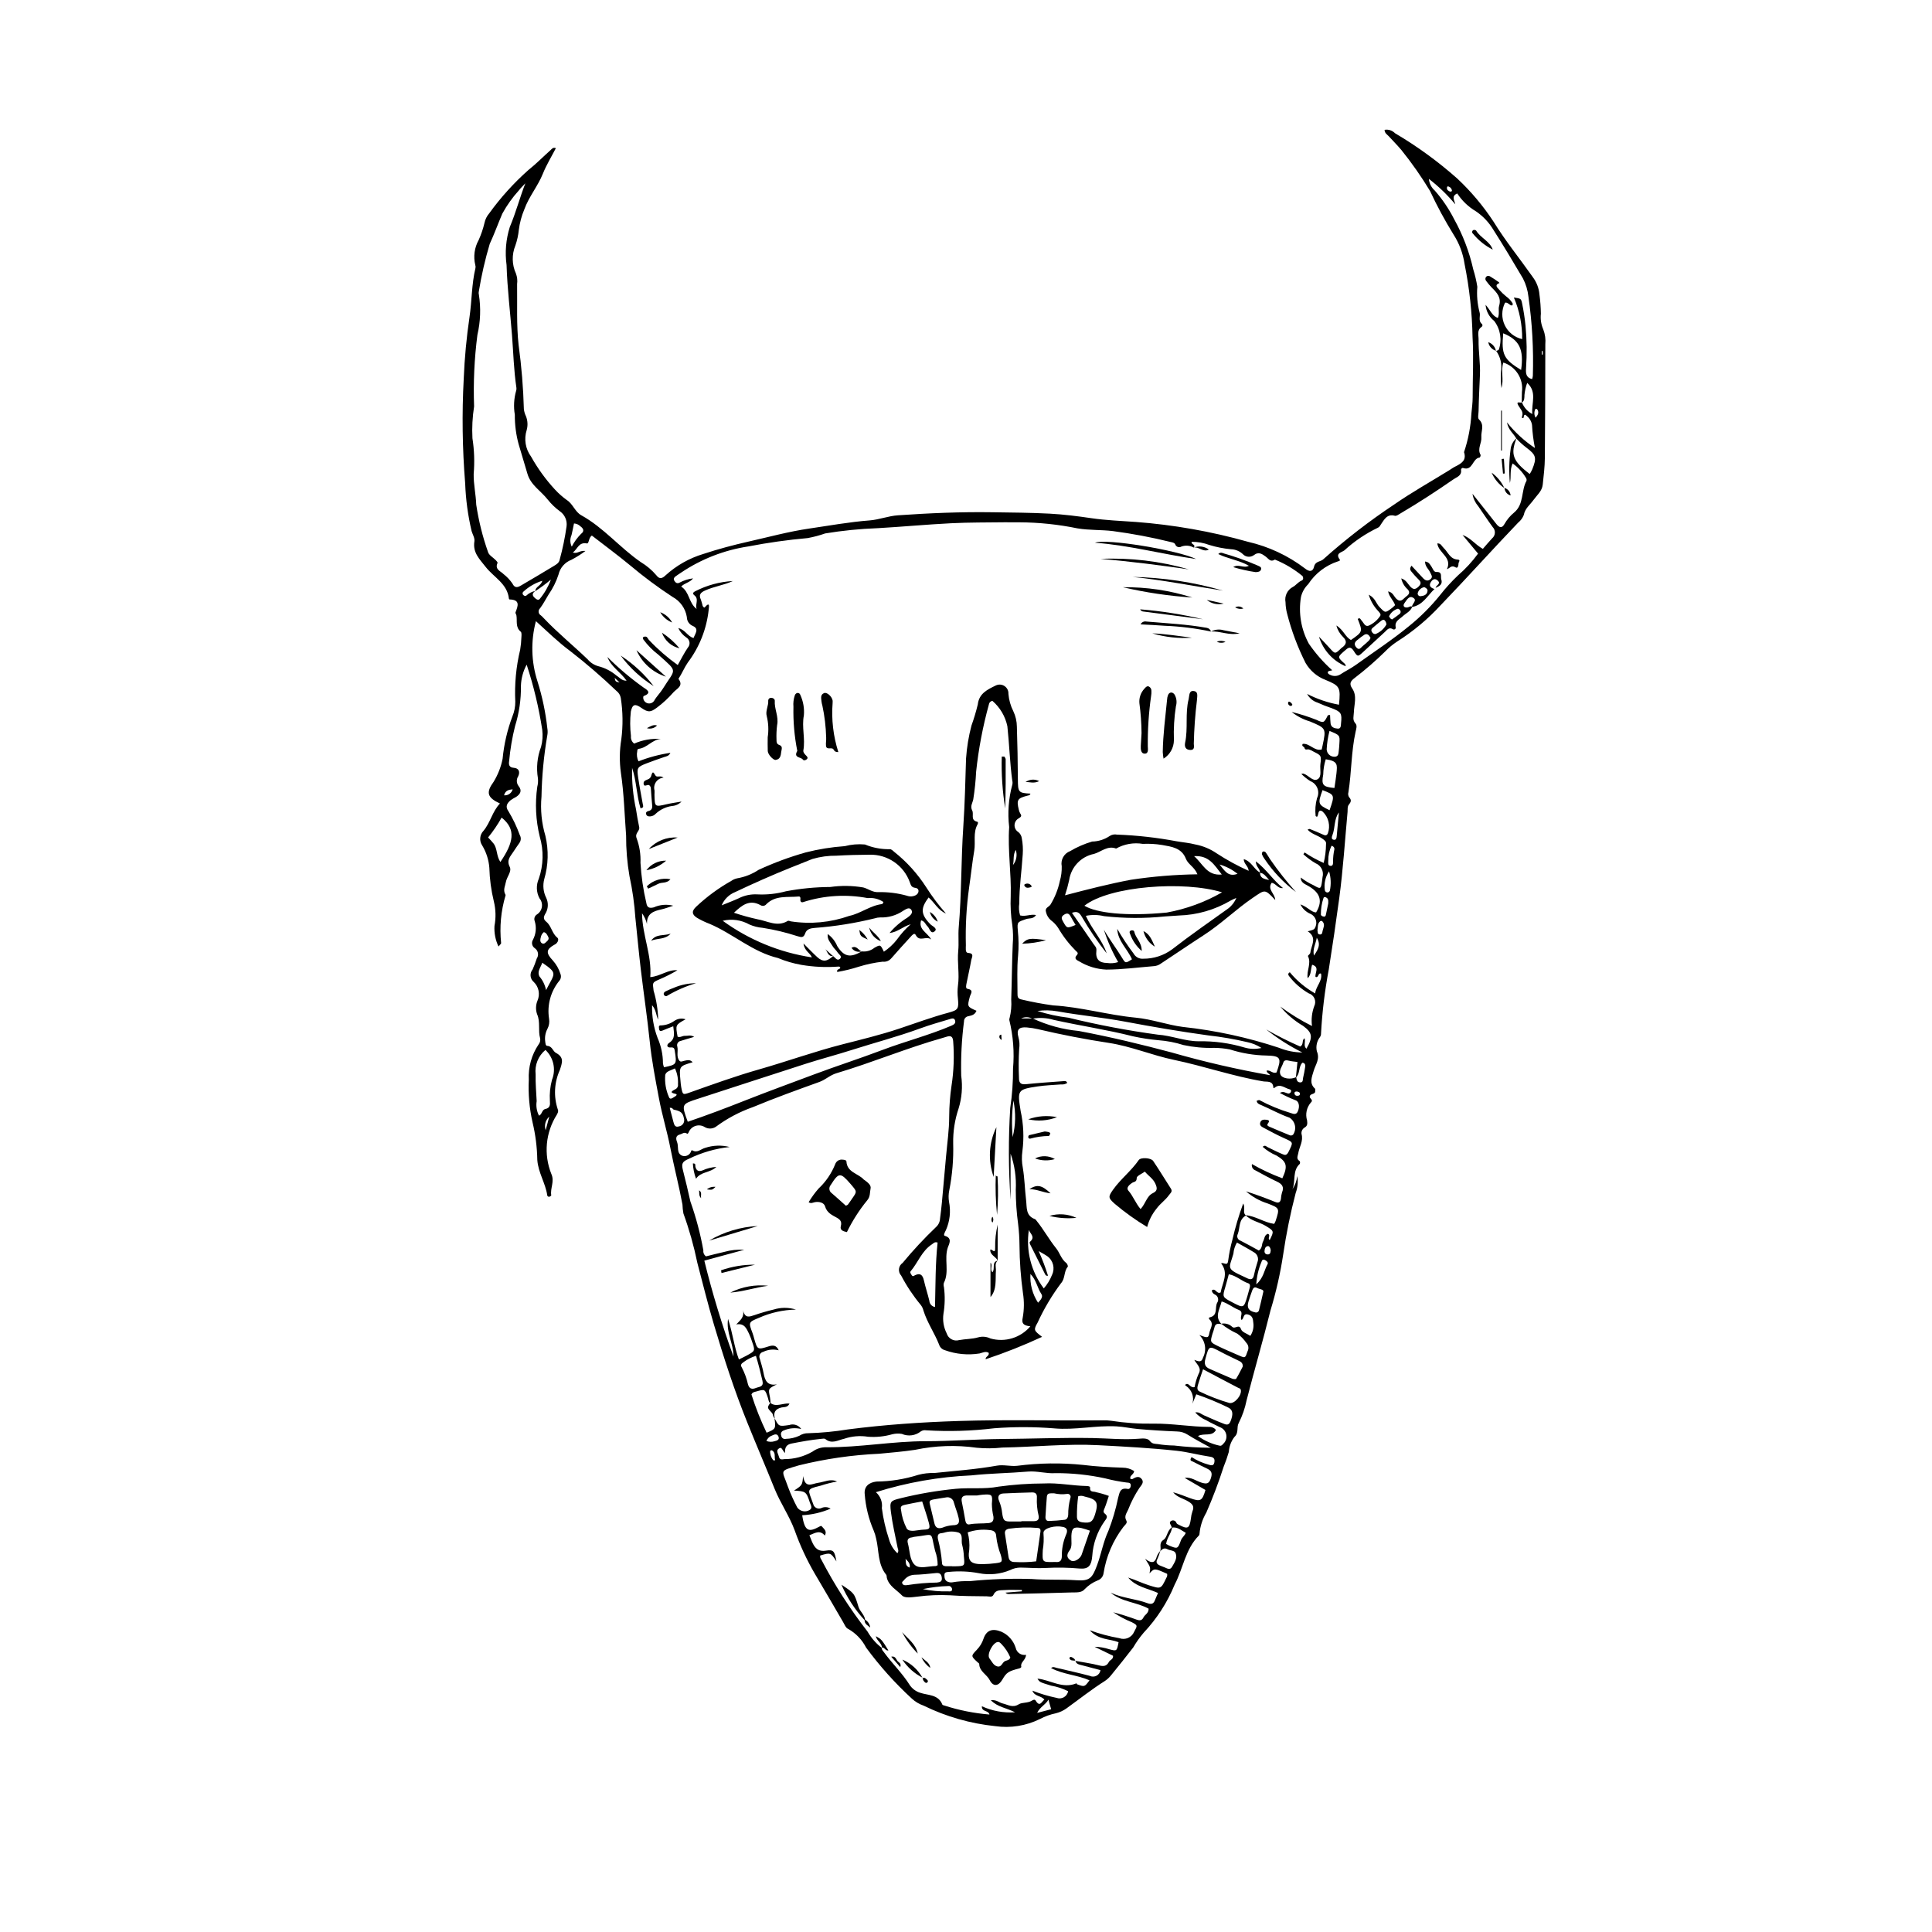 <?xml version="1.0" encoding="UTF-8"?>
<!-- Uploaded to: ICON Repo, www.iconrepo.com, Generator: ICON Repo Mixer Tools -->
<svg fill="#000000" width="800px" height="800px" version="1.1" viewBox="144 144 512 512" xmlns="http://www.w3.org/2000/svg">
 <g>
  <path d="m510.93 178.41c1.012-0.18 2.047 0.156 2.762 0.895 5.867 3.461 11.391 7.481 16.488 12 3.664 3.43 6.902 7.285 9.652 11.48 3.133 5.094 6.918 9.734 10.355 14.617h-0.004c1.027 1.352 1.648 2.969 1.789 4.656 0.227 1.691 0.352 3.391 0.375 5.094-0.156 1.418 0.066 2.852 0.641 4.156 0.48 1.246 0.664 2.59 0.539 3.918-0.02 10.051-0.031 20.102-0.125 30.152-0.023 2.359-0.312 4.719-0.562 7.07-0.18 1.711-1.539 2.781-2.465 4.07-0.914 1.273-2.234 2.223-2.555 3.957-0.312 0.797-0.828 1.496-1.496 2.031-6.879 7.184-13.523 14.594-20.414 21.754h-0.004c-3.445 3.766-7.379 7.055-11.691 9.785-1.109 0.73-2.133 1.582-3.059 2.535-2.562 2.523-5.281 4.887-8.133 7.074-1.086 0.805-1.555 1.512-0.68 2.785 1.375 2 0.5 4.234 0.445 6.367-0.027 1.012-0.441 1.965 0.43 2.918 0.508 0.559 0.195 1.453 0.031 2.199-1.172 5.277-1.059 10.711-1.902 16.031v-0.004c-0.145 0.465-0.066 0.969 0.215 1.363 0.676 0.719 0.441 1.266-0.109 1.941-0.426 0.52-0.277 1.27-0.336 1.926-0.703 7.613-1.18 15.258-2.199 22.828-0.852 6.324-1.781 12.645-2.785 18.957-1.055 5.566-1.734 11.199-2.043 16.855 0.02 0.363-0.078 0.723-0.289 1.023-0.82 1.059-1.121 2.434-0.824 3.742 0.895 2.125-0.359 3.523-0.844 5.223-0.449 1.574-1.27 3.258 0.375 4.715 0.098 0.086 0.012 0.363 0.031 0.551 0.102 1.043-1.27 0.617-1.438 1.477-0.121 0.617 1.125 0.875 0.27 1.66h-0.004c-1.109 1.293-1.48 3.066-0.98 4.695 0.113 0.891 0.113 1.449-0.625 1.891-0.594 0.34-0.93 1-0.852 1.68 0.559 1.91-0.586 3.445-0.863 5.16-0.113 0.688-0.594 1.473 0.344 2.035v-0.004c0.152 0.223 0.18 0.508 0.074 0.758-2.059 1.871-1.012 4.606-1.973 6.773 0.707-1.059 1.152-2.269 1.301-3.535 0.258 1.504 0.113 3.043-0.418 4.473-1.402 5.367-2.508 10.809-3.316 16.301-0.758 5.023-1.887 9.988-3.371 14.852-1.973 7.977-4.293 15.867-6.332 23.828v-0.004c-0.418 2.078-1.117 4.094-2.074 5.981-0.656 1.145 0.113 2.586-1.164 3.727-0.863 1.141-1.371 2.512-1.465 3.938-0.395 1.359-0.859 2.695-1.395 4.008-1.324 4.113-2.852 8.156-4.586 12.117-1 1.684-1.609 3.566-1.785 5.519 0.012 0.18-0.043 0.359-0.152 0.508-3.621 3.609-4.176 8.738-6.438 13.027-1.93 4.711-4.711 9.027-8.203 12.734-1.039 1.219-1.969 2.523-2.773 3.91-1.906 2.477-3.867 4.914-5.844 7.34-0.465 0.598-1.023 1.117-1.652 1.539-3.535 2.227-6.801 4.832-10.184 7.266v0.004c-0.844 0.602-1.793 1.043-2.797 1.293-1.484 0.309-2.922 0.82-4.262 1.531-3.668 1.812-7.797 2.469-11.844 1.883-6.598-0.68-13.02-2.516-18.977-5.434-1.168-0.402-2.238-1.047-3.144-1.887-4.457-4.098-8.512-8.621-12.098-13.5-1.07-2.098-2.742-3.828-4.801-4.973-0.59-0.258-0.922-1.164-1.305-1.816-2.496-4.25-4.938-8.535-7.469-12.766v0.004c-2.141-3.672-3.934-7.531-5.356-11.535-1.414-3.832-3.777-7.188-5.309-10.98-2.367-5.867-4.863-11.68-7.231-17.551-3.434-8.516-6.258-17.219-8.859-26.004-1.609-5.434-2.973-10.938-4.41-16.418l0.004-0.004c-0.91-4.418-2.141-8.77-3.676-13.012-0.141-0.777-0.223-1.562-0.25-2.352-0.926-5.016-2.231-9.945-3.199-14.953-0.852-4.398-2.195-8.73-3.023-13.148-0.938-5.008-1.922-10.004-2.445-15.09-0.66-6.394-1.617-12.758-2.375-19.141-0.535-4.504-0.945-9.02-1.422-13.531h-0.004c-0.25-3.766-0.777-7.512-1.578-11.203-0.609-3.543-0.906-7.133-0.887-10.73-0.422-5.559-0.559-11.125-1.387-16.664-0.402-2.914-0.367-5.871 0.109-8.773 0.477-3.66 0.434-7.367-0.133-11.016-0.129-0.746-0.539-1.414-1.145-1.867-3.902-3.727-7.992-7.254-12.258-10.562-3.184-2.352-6.008-5.137-9.09-7.926-1.395 5.246-1.25 10.785 0.418 15.953 1.273 4.051 2.148 8.215 2.609 12.434 0.117 0.656 0.109 1.328-0.023 1.98-0.914 5.332-1.422 10.723-1.523 16.129-0.32 3.496 0.031 7.019 1.031 10.387 0.898 3.793 0.793 7.758-0.305 11.5-0.43 1.648-0.246 3.398 0.516 4.922 0.656 1.371 0.566 2.981-0.242 4.266-0.492 0.859-0.562 1.414 0.309 2.129 1.32 1.09 1.465 3.047 2.867 4.164 0.461 0.367 0.227 1.07-0.203 1.52v0.004c-0.215 0.184-0.457 0.336-0.715 0.457-2.043 1.184-2.086 2.133-0.301 4.031 0.953 1.051 1.664 2.297 2.078 3.652 0.234 0.609 0.109 1.301-0.324 1.789-2.277 2.797-3.266 6.426-2.715 9.992 0.172 0.941 0.02 1.91-0.43 2.754-0.535 1.02-0.738 2.176-0.582 3.316 0.07 0.465 0.059 1.16 0.559 1.184 1.305 0.055 1.461 1.414 2.258 1.836 2.293 1.211 1.676 2.648 1.047 4.594l-0.004-0.004c-1.484 3.309-1.664 7.051-0.5 10.484 0.203 0.465-0.059 0.891-0.281 1.328-2.984 4.688-3.527 10.527-1.457 15.688 0.922 2.012-0.344 3.785-0.02 5.668 0.016 0.09-0.223 0.266-0.375 0.34v-0.004c-0.129 0.066-0.277 0.074-0.41 0.02-0.133-0.059-0.234-0.168-0.273-0.309-0.445-3.254-2.402-6-2.641-9.438-0.055-3.356-0.48-6.691-1.262-9.957-0.836-3.695-1.168-7.488-0.988-11.273-0.18-3.32 0.73-6.606 2.594-9.355 0.371-0.453 0.52-1.043 0.41-1.617-0.598-2.098 0.117-4.348-0.809-6.398-0.406-1.172-0.367-2.453 0.109-3.602 0.738-1.699 0.34-3.676-1.004-4.953-0.477-0.398-0.777-0.973-0.832-1.594s0.141-1.238 0.543-1.715c0.418-0.949 0.789-1.918 1.105-2.902 0.293-0.438 0.398-0.973 0.297-1.484-0.105-0.516-0.41-0.969-0.848-1.258-0.73-0.5-0.934-1.488-0.457-2.234 0.805-1.527 0.969-3.312 0.449-4.961-0.246-0.656 0.02-1.395 0.621-1.75 0.695-0.445 1.164-1.168 1.289-1.984 0.125-0.816-0.105-1.645-0.637-2.277-0.855-1.609-0.922-3.523-0.18-5.191 1.242-3.598 1.332-7.492 0.254-11.145-1.062-4.328-1.285-8.82-0.656-13.23 0.191-0.73 0.246-1.492 0.168-2.242-0.465-2.801-0.18-5.676 0.832-8.328 0.395-1.469 0.5-2.996 0.316-4.5-0.898-5.867-2.281-11.648-4.133-17.285-0.941 1.734-1.461 3.664-1.52 5.637 0.051 3.598-0.469 7.176-1.543 10.609-0.77 3.07-1.301 6.199-1.586 9.355-0.133 0.891-0.016 1.641 1.234 1.738 1.41 0.105 1.703 1.113 1.176 2.25v-0.004c-0.531 0.809-0.48 1.871 0.129 2.625 0.953 1.199 0.422 2.102-0.668 2.832-0.5 0.258-0.984 0.547-1.449 0.863-0.91 0.773-1.52 1.648-0.645 2.871v-0.004c1.223 2.019 2.246 4.156 3.047 6.375 0.387 0.66 0.348 1.484-0.102 2.106-0.531 0.781-1.098 1.547-1.602 2.348-0.754 1.203-1.879 2.148-0.957 3.992 0.605 1.219-0.777 2.617-1.027 4.027-0.18 1.012-0.707 1.949-0.262 3.012 0.074 0.172 0.23 0.398 0.18 0.523-1.223 4.094-1.621 8.391-1.172 12.641-0.004 0.211-0.312 0.418-0.695 0.895v0.004c-0.812-1.703-1.18-3.578-1.066-5.461 0.41-2.144 0.352-4.352-0.164-6.473-0.715-2.938-1.117-5.941-1.199-8.961-0.168-2.086-0.812-4.102-1.895-5.894-0.812-1.207-0.672-2.816 0.336-3.863 1.844-2.18 2.348-5.141 4.371-7.246-3.402-1.578-3.75-2.922-1.656-5.781h-0.004c1.137-1.867 1.938-3.918 2.363-6.059 0.367-3.848 1.242-7.633 2.602-11.25 0.508-1.23 0.77-2.547 0.762-3.875-0.227-4.637 0.207-9.285 1.293-13.797 0.188-1.121 0.297-2.25 0.332-3.387 0.027-0.465 0.086-1.164-0.176-1.375-1.484-1.195-0.887-2.867-1.152-4.336-0.051-0.273-0.32-0.59-0.242-0.789 0.656-1.703 1.324-3.363-1.574-3.426-0.062 0-0.164-0.133-0.172-0.215-0.414-3.973-4.023-5.672-6.148-8.391-1.641-2.102-3.481-3.805-2.996-6.812 0.137-0.84-0.473-1.797-0.742-2.699v-0.004c-0.977-4.137-1.547-8.363-1.703-12.613-0.75-9.242-0.879-18.527-0.383-27.785 0.223-5.473 0.734-10.93 1.535-16.348 0.629-4.289 0.547-8.68 1.57-12.938 0.062-0.277 0.047-0.566-0.047-0.836-0.539-2.234-0.223-4.59 0.895-6.598 0.66-1.465 1.18-2.988 1.547-4.551 0.195-0.93 0.625-1.801 1.246-2.523 3.031-4.199 6.519-8.055 10.395-11.496 2.078-1.645 3.941-3.559 5.922-5.324 0.309-0.273 0.578-0.75 1.355-0.465-1.172 2.266-2.504 4.43-3.438 6.754-1.336 3.328-3.707 6.09-4.922 9.469-0.734 1.742-1.227 3.574-1.461 5.445-0.141 1.402-0.445 2.785-0.906 4.113-0.984 2.398-0.934 5.098 0.148 7.453 0.328 0.891 0.434 1.844 0.305 2.785 0.07 5.402-0.191 10.812 0.402 16.199h0.004c0.77 5.629 1.23 11.293 1.387 16.969 0.086 0.652 0.277 1.289 0.566 1.883 0.453 1.16 0.516 2.438 0.18 3.637-0.762 2.394-0.332 5.008 1.16 7.031 1.758 3.144 3.879 6.074 6.32 8.719 0.961 1.043 2.023 1.98 3.172 2.809 1.586 0.996 2.144 3.098 3.816 4.023 5.945 3.289 10.266 8.629 15.801 12.434v-0.004c1.547 0.93 2.93 2.106 4.102 3.481 0.859 1.141 1.586 0.816 2.438 0.004 2.867-2.606 6.285-4.543 9.996-5.66 3.941-1.305 7.949-2.367 12.004-3.285 5.344-1.207 10.637-2.656 16.066-3.449 5.332-0.777 10.633-1.746 16.023-2.16 2.516-0.195 4.926-1.176 7.492-1.352 8.316-0.578 16.637-0.934 24.973-0.809 5.109 0.078 10.227 0.102 15.328 0.375 3.676 0.199 7.352 0.668 10.996 1.203 3.856 0.566 7.742 0.699 11.613 0.984v-0.004c10.117 0.758 20.133 2.523 29.895 5.281 5.449 1.254 10.574 3.652 15.031 7.035 1.168 0.969 2.106 0.922 2.422-0.414 0.367-1.559 1.707-1.289 2.473-2.004v-0.004c5.922-5.293 12.219-10.156 18.836-14.547 4.656-3.227 9.621-6.008 14.449-8.988 0.562-0.348 1.102-0.746 1.691-1.039 1.594-0.789 3.035-1.633 2.305-3.812h0.004c1.117-3.32 1.773-6.777 1.957-10.277 0.133-1.414 0.332-2.812 0.328-4.238-0.004-5.312 0.285-10.637-0.027-15.93v0.004c-0.117-6.523-0.828-13.023-2.117-19.418-0.406-2.769-1.398-5.426-2.91-7.785-2.305-3.727-4.391-7.586-6.238-11.559-2.301-3.816-4.859-7.469-7.66-10.938-1.039-1.23-2.188-2.367-3.269-3.559-0.43-0.477-1.094-0.793-1.121-1.707zm-225.06 122.25c-0.016-1.199 1.555-1.422 1.844-2.75-1.848 0.57-3.547 1.543-4.969 2.856-0.152 0.109-0.246 0.285-0.25 0.477-0.004 0.188 0.086 0.367 0.234 0.484 0.215 0.188 0.535 0.32 0.754 0.105h0.004c0.676-0.633 1.516-1.059 2.426-1.238-0.762 0.504-1.039 1.078-0.254 1.797 0.426 0.391 0.996 0.871 1.438 0.266 1.242-1.512 2.223-3.223 2.898-5.059-1.309 1.105-2.688 2.129-4.125 3.062zm201.63 128.79c0.113 0.652 0.207 1.375 1.059 1.402 0.824 0.027 0.668-0.715 0.773-1.215 0.195-0.906 0.41-1.816 0.527-2.734 0.066-0.52 0.148-1.16-0.699-1.281-1.102 1.07-0.551 2.891-1.738 3.926l0.414-4.113c-0.855-0.121-1.516-0.156-2.144-0.316-0.691-0.172-1.383-0.301-1.621 0.539-0.293 1.035-1.25 1.996-0.73 3.137 0.492 1.078 2.766 1.363 4.16 0.656zm-19.758 65.465c-0.879-0.16-1.703-0.27-1.922 0.961v-0.004c-0.141 0.547-0.309 1.086-0.508 1.617-0.621 2.152-0.645 2.203 1.414 3.215 1.855 0.91 3.769 1.707 5.664 2.535 1.637 0.711 1.605 0.688 2.231-1.152l0.004-0.004c0.383-0.738 0.242-1.641-0.348-2.231-0.648-0.938-1.453-1.758-2.383-2.422-1.523-0.691-2.953-1.57-4.254-2.621 1.031-0.219 2.106 0.078 2.879 0.797 0.766 0.781 1.832-0.926 2.379 0.672 0.262 0.766 1.59 1.164 2.453 1.738 0.691-1.039 0.969-2.297 0.781-3.527-0.07-0.996-0.242-1.832-1.414-2.137-1.352-0.355-0.992 1.117-1.695 1.449-0.613-0.77 0.754-2.09-0.754-2.668-1.531-0.582-2.809-1.738-4.523-2.234-0.52 2.137-1.961 4.059-0.004 6.016zm-50.133-80.941c-0.926-0.512-2.043-0.539-2.992-0.078h3.059c3.844 1.805 7.969 2.93 12.195 3.32 8.352 1.57 16.59 3.555 24.797 5.746l-0.004 0.004c8.527 2.441 17.176 4.434 25.91 5.973-0.172-0.438-0.871-0.543-0.91-1.215 0.957-0.238 1.676 0.938 2.641 0.469 1.359-3.809 1.129-4.359-2.629-4.465-3.305-0.055-6.582-0.598-9.727-1.609-1.391-0.273-2.801-0.418-4.215-0.422-2.719 0.078-5.438-0.176-8.098-0.746-2.16-0.688-4.394-1.117-6.656-1.285-2.258-0.203-4.5-0.547-6.715-1.031-6.953-1.766-14.055-2.801-21.051-4.363-1.82-0.539-3.738-0.645-5.606-0.297zm128.28-153.82c-1.656 4.238-0.988 6.066 3.516 9.465v-0.004c0.242-0.402 0.465-0.816 0.66-1.238 1.223-3.035 1.051-3.805-1.547-5.738h0.004c-0.969-0.738-1.871-1.555-2.699-2.449-0.68-1.289-2.082-2.164-2.465-4.262 2.106 2.637 4.606 4.93 7.414 6.801-0.402-2.012-0.66-4.051-0.77-6.098-0.145-0.945-0.641-1.801-1.391-2.394-0.195-0.184-0.41-0.477-0.66-0.223-0.172 0.176-0.109 0.703-0.262 0.758-0.477 0.172-0.363-0.305-0.305-0.484 0.395-1.203-0.473-1.906-0.984-2.789-0.805-1.391 0.57-0.617 0.93-0.863v0.004c0.508 1.328 1.488 2.426 2.75 3.078-0.273-2.969 1.328-5.777-1.355-8.254-0.383 1.035-0.629 2.113-0.73 3.215-0.023 0.719 0.059 1.547-0.715 2.031 0.016-0.945 0.008-1.891 0.047-2.832 0.465-3.449-1.609-6.738-4.926-7.797-0.746 2.203 0.211 4.523-0.508 6.754-0.164-1.426-0.207-2.859-0.129-4.289 0.34-1.953-0.117-3.957-1.27-5.57l-0.047 0.043c0.258-0.117 0.656-0.168 0.754-0.367v0.004c0.891-2.578 0.434-5.43-1.223-7.598-1.324-1.047-2.152-2.598-2.285-4.281 1.262 1.395 1.73 2.941 3.25 3.492 0.512-1.141 0.062-2.262 0.336-3.191 0.668-2.262-0.613-3.543-1.973-4.894h-0.004c-0.523-0.547-1.008-1.125-1.453-1.738-0.258-0.297-0.273-0.73-0.039-1.047 0.242-0.316 0.688-0.398 1.027-0.18 0.816 0.469 1.582 1.023 2.363 1.551 0.066 0.066 0.125 0.141 0.168 0.227-1.406 0.559-0.574 1.215-0.047 1.793 0.555 0.645 1.172 1.238 1.836 1.77 0.695 0.488 1.281 1.121 1.711 1.852 0.066 0.117-0.031 0.328-0.051 0.492-0.43 0.16-0.668-0.188-0.965-0.367-0.312-0.188-0.598-0.449-1.012-0.293v0.004c-0.934 1.859-0.957 4.043-0.07 5.922 0.891 1.879 2.594 3.242 4.621 3.699 0.043-3.789-0.707-7.543-2.199-11.027 1.816 0.27 1.918 0.246 2.184 1.57 0.402 1.941 0.703 3.906 0.902 5.879 0.355 3.758 0.402 7.543 0.141 11.309-0.09 1.301-0.027 2.477 1.598 2.871l0.004 0.004c0.098-0.277 0.164-0.566 0.199-0.855 0.219-7.008-0.168-14.02-1.164-20.957-0.18-1.703-0.672-3.356-1.457-4.875-2.547-4.324-5.121-8.629-7.82-12.859-1.168-1.965-2.754-3.644-4.644-4.926-1.992-1.18-3.688-2.801-4.953-4.734-1.664 0.734-0.691 1.855-0.52 2.883v-0.004c-2.078-2.496-4.426-4.758-6.996-6.742 0.105 1.191 0.664 2.297 1.559 3.09 2.004 2.281 3.715 4.805 5.094 7.508 2.34 4.203 4.066 8.723 5.117 13.418 0.469 1.496 0.828 3.023 1.07 4.57-0.188 2.266 0.008 4.543 0.586 6.738 0.34 0.98-0.461 2.25 0.652 3.148 0.094 0.109 0.137 0.25 0.121 0.395-0.02 0.141-0.098 0.266-0.219 0.348-1.312 0.891-0.781 2.219-0.805 3.391-0.066 3.129 0.5 6.273 0.359 9.352-0.141 3.188-0.301 6.379-0.359 9.574-0.016 0.758-0.285 1.848 0.102 2.215 1.566 1.48 0.496 3.144 0.633 4.715 0.137 1.562-1.148 3.055-0.211 4.664 0.09 0.156-0.133 0.719-0.246 0.73-1.934 0.18-1.785 3.641-4.375 2.766-0.312-0.105-0.586 0.27-0.551 0.504 0.23 1.535-1.113 1.879-1.953 2.461-4.586 3.176-9.258 6.223-14.066 9.051-0.48 0.281-1.105 0.762-1.52 0.645-2.07-0.578-2.809 1.008-3.656 2.223-0.254 0.359-0.398 0.766-0.828 0.934l-0.008 0.008c-3.234 1.547-6.223 3.562-8.867 5.988-0.707 0.559-2.5 0.738-1.262 2.422 0.223 0.301-0.168 0.438-0.438 0.496h0.004c-3.254 1.055-6.043 3.195-7.91 6.062-0.957 0.93-1.625 2.113-1.922 3.414-0.699 4.238 0.039 8.59 2.098 12.355 1.781 2.59 3.859 4.953 6.199 7.047-0.457 0.133-0.965 0.129-1.117 0.359-0.23 0.355 0.172 0.695 0.496 0.812 0.848 0.457 1.875 0.441 2.707-0.047 1.336-0.891 2.809-1.586 4.109-2.519 4.754-3.414 9.66-6.621 14.191-10.344 3.019-2.441 5.773-5.199 8.215-8.227 1.441-1.84 3.016-3.57 4.711-5.18 1.992-1.715 3.781-3.656 5.328-5.781l-4.117-4.941c2.152 0.758 3.406 2.609 5.391 3.684 0.84-0.961 1.613-1.906 2.457-2.793l-0.004 0.004c0.438-0.367 0.699-0.898 0.727-1.465 0.027-0.57-0.184-1.121-0.582-1.527-1.348-1.828-2.578-3.738-3.879-5.602-0.777-0.91-1.289-2.019-1.469-3.203 2.363 2.981 4.363 5.477 6.328 7.996 0.75 0.961 1.465 1.234 2.144 0.008h0.004c0.648-1.16 1.512-2.188 2.539-3.031 2.695-2.223 1.82-5.762 3.293-8.41v-0.004c0.074-0.281 0.016-0.578-0.156-0.812-0.898-1.492-2.098-2.789-3.519-3.801-0.828 1.824-0.316 3.566-0.723 5.203h0.004c-0.277-2.973-0.215-5.969 0.184-8.926 0.109-1.148 0.672-2.203 1.562-2.934zm-94.48 295.01c0.516-0.941-0.492-2.172 0.953-3.106 1.008-0.652 0.922-2.559 2.258-3.301-0.168 1.582-1.422 2.801-1.574 4.41v-0.004c0.258 0.16 0.527 0.309 0.801 0.441 2.211 0.898 2.277 0.922 3.117-1.414 0.277-0.773 1.027-1.223 1.273-1.98-1.258-0.684-2.258-1.676-3.727-1.348 0.027-0.605-0.82-1.211-0.312-1.676v-0.004c0.25-0.23 0.602-0.312 0.926-0.219 0.324 0.094 0.578 0.352 0.668 0.68 0.102 0.219 0.43 0.355 0.68 0.484 2.312 1.199 2.758 0.949 3.133-1.703l-0.004 0.004c0.062-0.66 0.203-1.312 0.422-1.938 0.5-1.215 0.078-1.84-0.996-2.519-1.359-0.855-3.066-1.133-4.137-2.5 1.547 0.398 2.996 1.016 4.473 1.551 2.797 1.008 3.238 0.766 4.094-2.16l-5.516-3.203c1.766-0.285 3.027 0.832 4.516 1.27 1.395 0.41 1.965 0.266 2.438-1.188 0.414-1.262 0.211-1.965-0.934-2.508-1.281-0.609-2.551-1.234-3.812-1.883-0.344-0.176-1.047-0.219-0.363-1.207 1.375 0.891 2.883 1.562 4.461 1.992 0.621 0.188 1.359 0.453 1.562-0.551 0.176-0.867-0.055-1.383-1.094-1.535-2.984-0.434-5.938-1.262-8.902-1.582-6.856-0.738-13.758-1.105-20.652-1.469-8.52-0.449-17.023 0.48-25.539 0.621h0.004c-2.254 0.25-4.531 0.27-6.789 0.051-5.434-0.766-10.965-0.578-16.336 0.551-3.16 0.473-6.316 0.738-9.477 1.035h-0.004c-7.176 0.324-14.309 1.352-21.285 3.074-5.473 1.629-4.504 1.043-2.898 5.734 0.699 1.859 1.512 3.672 2.441 5.426 0.727 1.027 2.113 1.34 3.207 0.719 0.965-0.527 0.375-1.305 0.156-1.965-0.98-2.977-1.086-3.047-4.223-3.215 2.207-1.449 2.207-1.449 2.414-3.852 0.559 3.43 2.387 1.996 3.992 1.785 1.645-0.215 3.25-1.172 5-0.34v0.004c-1.469 0.258-2.914 0.621-4.328 1.09-4.047 0.961-3.297 1.043-2.106 4.539 0.031 0.09 0.078 0.172 0.105 0.266v-0.004c0.086 0.469 0.387 0.875 0.812 1.098 0.426 0.223 0.93 0.238 1.367 0.039 0.789-0.375 1.715-0.312 2.449 0.156-2.387 1.023-4.938 1.613-7.531 1.75 0.668 4.438 1.824 4.5 4.559 3.008 0.438-0.238 0.477-0.258 0.754 0.062 0.551 0.637 1.297 1.184 0.684 2.312-1.312-1.586-2.625-0.652-4.09-0.078 0.25 0.621 0.445 1.148 0.668 1.66 0.711 1.633 1.555 2.754 3.754 2.406 2.016-0.316 2.246 0.156 2.742 2.859-1.523-2.363-1.574-2.379-4.32-1.547h0.004c-0.043 0.375 0.066 0.754 0.305 1.051 3.496 6.715 7.598 13.102 12.246 19.078 0.98 1.711 2.293 3.207 3.859 4.398l-0.102-0.098c-0.039 0.535 0.355 0.848 0.625 1.223 2.168 2.973 4.856 5.535 6.82 8.676 0.652 0.957 1.602 1.664 2.699 2.016 2.152 0.746 4.852 0.398 5.938 3.16 0.047 0.125 0.324 0.172 0.504 0.227v0.004c3.887 1.258 7.91 2.059 11.98 2.391-0.305-1.195-2.098-0.648-2.012-2.188h0.004c2.754 1.258 5.777 1.805 8.797 1.594-2.402-1.219-4.625-1.348-6.434-3.207 1.551-0.156 2.242 0.664 3.133 0.863 1.398 0.312 2.613 1.273 4.305 0.211 0.844-0.531 2.363-0.262 3.441-0.949 0.32-0.203 0.766-0.418 1.004-0.023 1.102 1.828 1.566 0.312 2.305-0.25-0.871-1.113-2.574-0.773-3.168-2.379v0.004c2.074 0.816 4.211 1.453 6.394 1.906 0.641 0.238 1.355 0.176 1.949-0.16 0.594-0.34 1.008-0.926 1.133-1.598-1.43-0.707-2.949-1.207-4.519-1.48-3.012-0.926-3.019-0.902-3.617-1.855 3.383 0.301 6.606 2.816 10.375 1.227 0.031 0.09 0.043 0.238 0.098 0.258 2.012 0.734 2.012 0.734 3.324-1.043-3.266-1.426-6.945-1.547-10.184-3.234 0.547-0.484 0.98-0.176 1.418-0.07 2.941 0.703 5.902 1.332 8.82 2.121l0.004 0.004c0.57 0.277 1.242 0.266 1.809-0.035 0.562-0.301 0.949-0.848 1.039-1.48-1.723-0.453-3.344-0.883-4.965-1.309-0.719-0.188-1.5-0.289-1.68-1.219l-0.051 0.062c2.129 0.395 4.285 0.68 6.375 1.223 1.211 0.316 1.984 0.164 2.566-0.953 0.281-0.539 1.184-0.645 1.09-1.613l-4.894-2.383h-0.004c1.305 0.02 2.606 0.234 3.848 0.641 2.051 0.559 2.051 0.559 2.512-1.848-2.359-0.953-5.262-0.516-7.633-3.168 2.543 0.926 5.164 1.625 7.832 2.094 1.551 0.578 3.281-0.168 3.93-1.691 0.867-1.645 1.004-1.668-0.555-2.504h0.004c-1.754-0.711-3.43-1.602-4.996-2.664 2.078 0.539 4.125 1.184 6.141 1.926 0.84 0.309 1.453 0.312 1.879-0.57 0.359-0.746 1.367-1.062 1.363-2.305-3.121-1.762-7.117-1.754-10.059-4.246 3.106 1.461 6.555 1.594 9.711 2.766 1 0.371 1.621 0.262 2.016-0.758 0.238-0.613 0.516-1.211 0.824-1.926-2.742-1.242-5.887-1.625-7.914-4.09 1.883 0.582 3.629 1.461 5.496 2.047 3.195 1 3.176 1.062 4.629-1.988v0.004c0.211-0.309 0.281-0.691 0.195-1.059-3.363-1.504-3.363-1.504-4.672-0.105 0.32-1.617 0.32-1.617-1.16-3.875 2.09 1.598 2.731 0.77 3.125-0.695v0.004c0.227-0.512 0.523-0.98 0.891-1.402-0.18 0.719-0.422 1.418-0.73 2.09-0.504 0.895-0.211 1.395 0.598 1.77 0.422 0.195 0.871 0.34 1.301 0.516 0.68 0.281 1.418 0.789 1.953-0.148 0.637-1.121 1.492-2.305 0.938-3.633-0.324-0.773-1.477-0.652-2.211-1.062-0.789-0.434-1.41 0.023-1.922 0.633zm-103.2-39.25c-0.539-0.348-0.531-0.938-0.703-1.469-0.766-2.352-0.785-2.352-3.129-1.676-0.43 0.125-0.93 0.145-1.242 0.777h0.004c1.098 3.469 2.441 6.856 4.019 10.137 2.445-1.008 2.445-1.008 2.09-3.883 1.156 2.273 1.152 2.242 3.879 1.852 1.184-0.418 2.5 0.012 3.207 1.051-1.555-0.387-3.195-0.246-4.66 0.395-0.277 0.082-0.5 0.277-0.625 0.535-0.121 0.262-0.125 0.559-0.016 0.82 0.027 0.289 0.176 0.551 0.414 0.715 0.234 0.168 0.535 0.219 0.812 0.145 1.227-0.023 2.434-0.301 3.551-0.809 0.711-0.473 1.555-0.715 2.41-0.688 3.504-0.102 6.996-0.434 10.453-1 9.754-1.262 19.547-1.93 29.367-2.238 12.793-0.402 25.586-0.051 38.379-0.176h0.004c0.66-0.016 1.324 0.023 1.98 0.113 3.746 0.578 7.535 0.832 11.328 0.766 4.93-0.062 9.801 0.855 14.727 0.863v-0.004c0.688-0.023 1.348 0.273 1.785 0.805-1.023 1.898-3.133 0.715-4.769 1.633 1.715 1.23 3.66 2.094 5.719 2.539 0.387 0.117 0.684-0.125 0.941-0.457h0.004c0.695-0.621 1.016-1.566 0.832-2.484-0.184-0.918-0.84-1.668-1.727-1.973-1.176-0.609-2.402-1.133-3.543-1.805h0.004c-1.129-0.469-2.141-1.18-2.961-2.086 1.062-0.195 1.594 0.461 2.258 0.738 1.656 0.699 3.273 1.492 4.957 2.117 0.688 0.254 1.598 0.836 2.121-0.453 0.766-1.875 0.699-3.043-0.512-3.66v-0.004c-2.766-1.367-5.617-2.551-8.539-3.543l-1.027 2.492v0.004c0.539-1.809-0.18-3.754-1.766-4.777-0.254-0.148-0.223-0.305 0.277-0.477 0.66-0.066 1.09 1.168 2.07 0.836 0.211-1.199 0.562-2.371 1.055-3.484 0.895-1.543-0.355-2.383-1.141-3.711 1.254 0.465 1.945 0.699 2.328-0.637h-0.004c1.012-1.984 0.617-4.394-0.98-5.953 2.269 0.832 2.387 0.855 2.68-0.672 0.211-1.102 1.238-2.266 0.043-3.426-0.156-0.152-0.395-0.492 0.086-0.605 2.207-0.523 1.223-2.633 1.938-3.898h0.004c0.238-0.367 0.305-0.82 0.172-1.238-0.129-0.418-0.438-0.754-0.844-0.918-0.434-0.195-0.73-0.605-0.781-1.074 1.004-0.773 1.254 1.09 2.344 0.543 0.441-2.523 2.231-5.047 0.117-7.731 0.773-0.301 1.68 0.867 1.875-0.664v-0.004c0.242-1.863 0.617-3.711 1.113-5.527 0.754-3.269 1.715-6.492 2.871-9.641 0.707 1.191-0.305 2.41 0.746 3.164-1.984 1.078-1.543 3.219-2.168 4.898-0.184 0.328-0.207 0.727-0.062 1.074 0.141 0.352 0.438 0.617 0.801 0.723 1.66 0.832 3.273 1.754 4.828 2.598 1.012-0.656 0.715-1.672 1.121-2.387 0.398-0.699 0.305-1.715 1.273-2.043 0.898 0.34-0.219 1.258 0.504 1.633 1.18-2.379 1.113-2.363-0.961-3.664-1.746-1.094-3.93-1.34-5.418-2.891 2.664 0.211 4.883 1.93 7.543 2.289h0.004c0.148-0.25 0.277-0.508 0.387-0.777 1.086-3.394 1.082-3.387-2.152-4.644-2.098-0.66-4.039-1.75-5.695-3.199 2.594 0.828 5.137 1.754 7.641 2.777 0.941 0.387 1.434 0.219 1.609-0.777 0.031-0.566 0.129-1.129 0.281-1.676 0.625-1.473 0.051-2.25-1.285-2.879-1.969-0.926-3.879-1.977-5.789-3.019-0.672-0.246-1.055-0.957-0.887-1.652 2.578 1.473 5.273 2.731 8.055 3.769 1.527-3.281 1.16-4.414-1.527-6.019-1.348-0.562-2.594-1.348-3.684-2.32 0.633-0.602 0.969-0.074 1.352 0.105 1.277 0.602 2.527 1.27 3.832 1.805 0.625 0.258 1.133 0.523 1.684-0.609 1.234-2.543 1.379-2.445-1.195-3.602-1.887-0.848-3.711-1.84-5.539-2.809-0.488-0.258-1.012-0.625-0.777-1.332 0.273-0.82 0.984-0.801 1.652-0.73 0.949 0.102 0.711 0.516 0.312 1.098-0.285 0.422 0.223 0.641 0.531 0.773 1.73 0.75 3.473 1.477 5.219 2.188v0.004c0.34 0.195 0.77 0.129 1.027-0.164 0.469-0.723 0.629-1.602 0.438-2.441-0.188-0.84-0.707-1.566-1.441-2.016-2.606-0.906-4.988-2.273-7.512-3.344-0.539-0.23-1.066-0.387-1.18-1.121 0.25-0.062 0.594-0.27 0.758-0.176 2.637 1.418 5.418 2.562 8.289 3.414 0.762 0.266 1.465 0.523 1.879-0.473 0.578-1.391 0.266-2.75-0.836-2.992l0.004-0.004c-1.355-0.527-2.672-1.148-3.941-1.859 0.914-0.551 1.473-0.008 2.09 0.129 0.184 0.059 0.379 0.035 0.543-0.062 0.164-0.094 0.281-0.258 0.32-0.441 0.129-0.383-0.199-0.547-0.422-0.602-1.273-0.316-2.457-1.574-3.875-0.441-0.301 0.238-0.363 0.242-0.395-0.137-0.152-1.734-1.723-1.352-2.641-1.504-8.031-1.344-15.727-4.047-23.68-5.703-5.828-1.211-11.348-3.598-17.266-4.496-6.262-0.953-12.48-2.156-18.652-3.609l0.004-0.004c-1.016-0.238-2.047-0.402-3.082-0.488-2.094-0.172-2.816 0.578-2.219 2.613l-0.004 0.004c0.281 0.992 0.344 2.035 0.191 3.055-0.152 2.539-0.172 5.086-0.055 7.629-0.02 1.316 0.395 1.887 1.824 1.742 3.289-0.336 6.586-0.559 9.883-0.801 0.375-0.027 0.883-0.148 1.078 0.473h0.004c-0.488 0.32-1.078 0.457-1.656 0.387-2.074 0.164-4.164 0.227-6.215 0.535-5.352 0.805-5.352 0.973-4.473 6.512 0.77 3.492 0.926 7.094 0.465 10.641-0.211 1.461-0.176 2.949 0.109 4.398 0.48 2.844 0.527 5.707 0.867 8.547 0.238 2.004-0.145 4.164 2.363 5.07 0.16 0.059 0.277 0.254 0.395 0.402 1.891 2.328 3.32 4.981 5.207 7.324 0.98 1.223 1.352 2.894 2.707 3.91 0.246 0.188 0.484 0.844 0.371 0.98-1.074 1.262-0.625 3.066-1.785 4.363l-0.004 0.004c-2.426 3.242-4.504 6.734-6.191 10.418-1.152 2.012-0.996 2.102 1.176 3.793h-0.004c-4.867 2.262-9.859 4.242-14.949 5.934-0.094-0.754 1.062-0.863 0.793-1.723-0.82-0.469-1.648 0.004-2.398 0.188-3.086 0.496-6.25 0.199-9.191-0.863-0.742-0.195-1.332-0.766-1.551-1.504-1.215-3.07-3.144-5.812-4.137-8.992-0.129-0.551-0.379-1.07-0.73-1.516-1.992-2.398-3.727-5-5.172-7.758-0.445-0.477-0.656-1.125-0.582-1.773 0.074-0.645 0.43-1.227 0.969-1.594 2.758-3.336 5.715-6.508 8.844-9.496 0.641-0.574 1.027-1.383 1.066-2.246 0.184-1.402 0.359-2.809 0.488-4.219 0.379-4.047 0.742-8.094 1.094-12.141 0.312-3.566 0.848-7.137 0.844-10.703 0.016-2.734 0.219-5.465 0.621-8.168 0.602-3.906 0.746-7.871 0.43-11.812-0.105-1.152-0.582-1.508-1.648-1.176-0.363 0.113-0.723 0.227-1.09 0.328-9.543 2.688-18.699 6.547-28.195 9.371-1.695 0.504-2.883 1.719-4.496 2.301-5.949 2.141-11.906 4.289-17.742 6.719v-0.004c-3.481 1.234-6.758 2.977-9.723 5.176-0.891 0.594-2.043 0.621-2.961 0.066-0.734-0.457-1.637-0.562-2.457-0.285-0.82 0.273-1.477 0.902-1.789 1.711-0.297 0.523-0.316 0.355-0.68 0.188-0.574-0.27-1.066 0.215-1.602 0.348-1.223 0.305-1.109 1.203-0.785 2.012 0.496 1.234-0.242 3.062 1.445 3.66l0.004-0.004c0.855 0.246 1.766-0.152 2.164-0.949 0.113-0.223 0.164-0.656 0.414-0.508 1.352 0.793 2.293-0.348 3.398-0.648h0.004c2.102-0.703 4.363-0.781 6.508-0.23-3.738 0.398-7.379 1.449-10.758 3.098-1.777 0.75-2.086 1.258-1.621 3.055 0.707 2.742 1.352 5.512 1.969 8.266 1.496 4.223 2.648 8.562 3.441 12.973-0.086 0.617 0.188 1.234 0.707 1.586 1.547-0.379 3.188-0.816 4.848-1.184v-0.004c1.719-0.48 3.512-0.672 5.293-0.559l-10.594 2.887c2.113 8.602 4.691 17.078 7.723 25.398-0.008-3.606-1.984-6.277-1.434-9.957 1.262 3.879 1.605 7.383 2.875 10.738 0.742-0.367 1.43-0.68 2.086-1.039 2.25-1.23 2.254-1.238 1.402-3.68-0.227-0.723-0.5-1.43-0.812-2.117-0.656-1.324-1.195-2.84-3.391-2.438 1.043-1.105 2.215-1.883 1.805-3.832 0.488 2.316 1.723 1.781 2.969 1.379v0.004c1.691-0.594 3.414-1.094 5.16-1.504 1.926-0.602 3.988-0.594 5.91 0.016-3.394 0.062-6.738 0.809-9.84 2.191-2.773 1.148-2.766 1.156-1.656 4.094 0.168 0.441 0.277 0.902 0.406 1.359 0.848 2.984 0.867 3.051 3.832 2.109 1.227-0.387 2.07-0.312 2.672 1.035h0.004c-1.371-0.359-2.832-0.215-4.106 0.414-0.379 0.078-0.699 0.32-0.879 0.664-0.18 0.34-0.191 0.746-0.039 1.102 0.363 1.273 0.766 2.543 1.008 3.84 0.359 1.938 0.988 3.473 3.539 3-2.328 1.152-2.312 1.148-1.848 3.363 0.09 0.559 0.145 1.125 0.172 1.691zm112.13-226.8c-0.992-0.562-2.18-0.664-3.254-0.273-0.285 0.18-0.637 0.219-0.957 0.105-0.316-0.109-0.566-0.359-0.68-0.68-0.223-0.465-0.738-0.52-1.207-0.629-5.047-1.246-10.16-2.211-15.312-2.894-3.113-0.379-6.262-0.195-9.332-0.711l-0.004 0.004c-5.09-1.051-10.273-1.594-15.469-1.617-1.23 0.039-2.461-0.027-3.691-0.012-4.785 0.066-9.578 0.016-14.355 0.258-6.523 0.328-13.027 0.941-19.551 1.316v-0.004c-4.637 0.172-9.262 0.633-13.84 1.387-1.512 0.535-3.066 0.945-4.644 1.234-5.269 0.469-10.512 1.207-15.703 2.211-6.379 0.961-12.465 3.328-17.82 6.926-0.484 0.297-0.938 0.637-1.41 0.957-0.43 0.289-0.711 0.664-0.422 1.176 0.301 0.535 0.77 0.887 1.398 0.539 1.117-0.598 2.332-0.984 3.59-1.137-0.867 1.133-2.207 1.199-3.16 2.176 2.234 1.41 1.992 4.383 4.113 5.941-0.52-1.199 0.742-2.598-0.648-3.66-0.559-0.426-0.215-0.84 0.273-1.043l0.004-0.004c3.094-1.59 6.484-2.508 9.957-2.699-2.391 1.113-5.031 1.43-7.43 2.543-1.203 0.559-1.621 1.152-1.043 2.387 0.184 0.535 0.336 1.078 0.465 1.629 0.082 0.234 0.402 0.602 0.566 0.41 1.508-1.762 1.074 0.121 1.039 0.605h0.004c-0.539 5.082-2.445 9.922-5.523 14-0.965 1.406-1.57 2.957-2.496 4.352 1.477 1.887-0.484 2.606-1.328 3.566-1.309 1.5-2.769 2.859-4.367 4.051-1.734 1.289-2.332 1.32-4.188 0.035-1.633-1.133-2.309-0.934-2.738 1.027h0.004c-0.238 2.156-0.227 4.332 0.035 6.481-0.098 0.77 0.227 1.535 0.852 1.996 2.227-0.98 4.656-1.402 7.082-1.23-2.293 0.141-3.625 2.344-5.863 2.609-0.363 0.043-0.398 0.375-0.406 0.641-0.195 0.906-0.082 1.848 0.328 2.68 2.727-1.07 5.562-1.828 8.461-2.254-0.441 0.906-1.059 0.91-1.586 1.094-1.602 0.562-3.215 1.098-4.789 1.719-2.43 0.961-2.551 1.148-2.16 3.812 0.344 2.336 0.812 4.656 1.219 6.984 0.074 0.43 0.359 0.953-0.609 1.086-1.059-3.484-1.059-7.238-2.231-10.719v-0.004c-0.094 3.688 0.254 7.375 1.035 10.98 0.23 1.586 0.52 3.168 0.848 4.738 0.223 1.078-1.234 1.539-0.676 2.969 0.766 2.078 1.109 4.285 1.016 6.5 0.207 3.586 0.73 7.144 1.555 10.641 0.191 1.215 0.777 1.445 1.965 1.156 1.621-0.727 3.445-0.883 5.168-0.441-1.316 0.418-2.184 0.766-3.082 0.961-2.086 0.457-3.984 1.055-3.883 3.883-0.25-1.023-0.695-1.988-1.312-2.844 0.062 5.824 2.633 11.113 2.184 16.926 2.707-0.234 4.68-2.051 7.195-1.82-1.531 0.906-3.117 1.707-4.75 2.406-1.953 0.855-1.84 0.82-1.562 3.012 0.746 2.492 1.148 5.074 1.207 7.676-0.578-1.137-0.496-2.535-1.609-3.832-0.086 2.957 0.41 5.902 1.457 8.672 0.938 2.129 1.422 4.43 1.422 6.754 0.059 0.348 0.148 0.691 0.277 1.023 3.426-0.719 3.41-0.758 2.844-4.422-0.094-0.609-0.27-0.902-1.094-0.832-1.047 0.09-1.113-0.738-0.383-1.215 1.742-1.145 1.258-2.656 1.086-4.398-1.074 0.426-1.953 0.742-2.805 1.121-0.57 0.254-0.91 0.152-0.957-0.484-0.031-0.414-0.23-0.938 0.625-0.871 1.23-0.062 2.418-0.477 3.422-1.191 0.871-0.609 1.98-0.766 2.984-0.422-2.699 1.488-2.699 1.488-2.113 4.617 0.684 0.293 1.27-0.27 1.926-0.23 0.734 0.043 1.496-0.332 2.465 0.27-1.324 0.395-2.465 0.711-3.594 1.078-0.332 0.059-0.617 0.262-0.785 0.555s-0.199 0.641-0.09 0.957c0.289 1.254-0.367 2.688 0.605 3.789 0.305 0.344 0.902 0.031 1.359-0.066 0.723-0.156 1.461-0.336 2.094 0.414-3.578 1.051-3.582 1.051-3.223 4.902 0.051 0.562 0.09 1.133 0.195 1.688 0.402 2.086 0.414 2.082 2.309 1.41 6.059-2.144 12.098-4.332 18.289-6.098 7.453-2.125 14.75-4.766 22.266-6.684 4.949-1.266 9.93-2.473 14.77-4.082 4.391-1.461 8.727-3.078 13.203-4.281 2.566-0.691 2.746-1.027 2.492-3.766-0.133-1.129-0.133-2.273 0.008-3.402 0.449-3.062-0.23-6.125 0.078-9.238 0.195-1.949-0.047-4.137 0.125-6.129 0.773-8.93 0.613-17.895 1.219-26.828 0.406-6.012 0.539-12.043 0.727-18.07h0.004c0.203-2.918 0.68-5.809 1.426-8.637 0.66-1.84 1.223-3.711 1.68-5.613 0.332-2.953 2.644-3.981 4.773-5.023 0.738-0.359 1.613-0.305 2.301 0.148s1.086 1.234 1.043 2.055c0.129 1.605 0.566 3.168 1.293 4.606 0.613 1.285 0.934 2.691 0.949 4.113 0.137 4.633 0.246 9.273 0.266 13.906 0.016 3.465 0.121 3.668 3.328 3.832-0.109 0.469-0.52 0.469-0.871 0.559-2.566 0.672-2.84 1.113-2.219 3.676v0.004c0.07 0.367 0.211 0.723 0.406 1.043 0.438 0.637 0.223 0.855-0.395 1.254v-0.004c-0.676 0.352-1.105 1.039-1.133 1.797-0.023 0.758 0.363 1.469 1.012 1.863 0.508 0.414 0.836 1.012 0.914 1.664 0.262 1.395 0.344 2.816 0.246 4.234-0.273 4.34-0.926 8.656-0.914 13.016v-0.004c-0.176 1.062-0.102 2.144 0.215 3.172 1.469 0.375 2.734-0.402 4.223-0.105-0.699 1.117-1.824 0.797-2.629 1.078-2.227 0.785-2.418 0.695-2.195 3.027h-0.004c0.238 2.234 0.258 4.484 0.062 6.719-0.312 3.289-0.148 6.625-0.148 9.941 0 0.727-0.023 1.449 1.098 1.629 2.762 0.66 5.555 1.18 8.367 1.559 7.402 0.43 14.527 2.555 21.875 3.25 4.262 0.402 8.316 1.914 12.535 2.465v-0.004c8.648 0.934 17.172 2.789 25.43 5.527 1.965 0.801 4.062 1.219 6.184 1.238-3.391-1.691-6.598-3.731-9.562-6.09 2.918 1.664 5.922 3.176 9 4.519 1.012-0.586 0.344-1.676 1.137-2.203 0.355 0.992-0.387 2.019 0.508 2.777 1.781-3.102 1.562-4.258-0.875-6.043h0.004c-2.301-1.344-4.348-3.078-6.055-5.125 2.648 1.957 5.457 3.68 8.402 5.152-0.238-1.773-0.035-3.578 0.59-5.258 0.32-0.641 0.34-1.395 0.055-2.055-0.289-0.656-0.852-1.156-1.539-1.359-1.969-1.141-3.699-2.644-5.098-4.438-0.355-0.406-0.473-0.809 0.109-1.133 1.875 2.262 4.152 4.16 6.711 5.606 0.23-1.977 1.98-3.281 1.559-5.258-0.883-0.246-0.562 1.25-1.461 0.871-0.199-1.082 1.176-2.59-0.891-3.219-0.441 1.285-0.195 2.629-1.184 3.578-0.363-1.965 1.043-3.887 0.074-5.859-0.07-0.145 0.578-0.547 0.617-0.859 0.223-1.945 1.941-4.019-0.676-5.715 1.367-0.328 1.723-0.496 1.859-0.816l-0.004 0.004c0.414-0.648 0.523-1.449 0.297-2.188-0.227-0.738-0.77-1.34-1.48-1.645-1.141-0.488-2.07-1.371-2.609-2.488 1.938 0.668 2.863 2.094 4.16 2.121 2.09-3.465 0.613-5.555-2.344-7.156-0.789-0.426-1.762-0.855-1.73-2.082l-0.004-0.004c1.055 0.809 2.195 1.496 3.402 2.047 1.855 1.074 1.945 1.027 2.238-1.012 0.055-0.375 0.082-0.754 0.133-1.129 0.418-1.516-0.371-3.102-1.832-3.68-1.156-0.68-2.238-1.48-3.231-2.383l0.316-0.496v0.004c1.598 1.078 3.289 2.012 5.055 2.781 0.395-1.613 0.605-3.269 0.621-4.93 0.152-0.777-0.453-1.121-1.02-1.531-1.207-0.867-2.773-1.172-3.871-2.356 0.281-0.09 0.473-0.223 0.594-0.176 1.137 0.453 2.269 0.914 3.379 1.426 0.559 0.258 1.051 0.48 1.402-0.246 0.73-2.012 0.207-4.262-1.336-5.746-0.594-0.484-1.012-0.387-1.191 0.395-0.023 0.188-0.062 0.371-0.121 0.551-0.086 0.191-0.113 0.594-0.59 0.188h0.004c-0.184-1.59-0.059-3.203 0.367-4.746 0.398-0.828 0.43-1.785 0.094-2.641-0.34-0.855-1.016-1.531-1.871-1.867-0.867-0.547-1.664-1.188-2.387-1.91 0.18-0.051 0.367-0.078 0.555-0.082 1.336 0.387 2.484 2.195 3.731 1.516 1.242-0.68 0.594-2.606 0.766-3.977 0.293-2.34 0.227-2.348-1.816-3.363h0.004c-0.395-0.258-0.824-0.461-1.277-0.594-0.418-0.066-0.953 0.293-1.121-0.391-0.094-0.375-0.887-0.43-0.465-1.074 1.867-0.195 3.016 1.98 5.023 1.496 0.078-0.344 0.16-0.707 0.238-1.07 0.973-4.582 0.918-4.57-3.375-6.371-1.758-0.52-3.398-1.375-4.832-2.516 2.238 0.551 4.434 1.254 6.574 2.098 1.957 0.914 2.004 0.801 3.016-1.18 0.047-0.094 0.328-0.07 0.594-0.113 0.043 0.75 0.055 1.496 0.137 2.231 0.129 1.105 1.105 1.32 1.887 1.387 0.914 0.082 0.824-0.848 0.891-1.469 0.277-2.594 0.008-3-2.531-3.969-1.254-0.418-2.488-0.902-3.691-1.453-1.191-0.367-2.188-1.199-2.766-2.305 2.656 1.363 5.5 2.328 8.438 2.863 0.465-4.656 0.246-4.996-3.586-6.586h0.004c-2.223-0.844-4.082-2.43-5.273-4.484-2.09-4.148-3.723-8.508-4.875-13.008-0.273-1.004-0.418-2.043-0.438-3.082-0.312-1.637 0.48-3.285 1.957-4.062 0.824-0.43 1.371-1.289 2.281-1.664 0.559-0.227 0.496-0.742 0.281-1.207v0.004c-2.203-1.824-4.676-3.297-7.324-4.375-1.219 0.762-1.656-0.211-2.375-0.742-0.984-0.723-1.93-1.469-3.269-0.391h-0.004c-0.91 0.617-2.137 0.473-2.883-0.336-0.844-0.781-1.945-1.234-3.098-1.27-1.961-0.18-3.894-0.559-5.773-1.141-1.492-0.559-3.07-0.836-4.66-0.828-0.242 0.715 1.234 0.707 0.535 1.531zm-57.562 122.75c-0.441 1.129-1.336 1.25-2.148 1.441h0.004c-0.68 0.098-1.176 0.684-1.16 1.367-0.617 4.777-0.867 9.59-0.742 14.402 0.406 2.906 0.176 5.867-0.688 8.672-1.012 2.992-1.5 6.133-1.438 9.289 0.113 4.152-0.23 8.305-1.031 12.383-0.219 1.02-0.242 2.074-0.066 3.102 0.5 2.523 0.211 5.141-0.836 7.492-0.262 0.504-0.746 1.371-0.293 1.496 2.125 0.582 1.105 2.223 0.82 3.043-1.066 3.09 0.461 6.422-1.059 9.422h-0.004c-0.098 0.367-0.09 0.754 0.02 1.117 0.309 2.352 0.262 4.738-0.129 7.078-0.254 1.766 0.039 3.566 0.844 5.16 0.418 1.414 1.898 2.227 3.312 1.812 1.668-0.316 3.387-0.25 5.047-0.73 1.078-0.301 2.227-0.195 3.231 0.293 3.856 1.102 8-0.156 10.598-3.215-1.824-0.203-2.387-0.734-2.023-2.32 0.383-2.133 0.402-4.316 0.062-6.457-0.586-4.211-0.895-8.457-0.922-12.707-0.016-1.875-0.137-3.75-0.363-5.609-0.41-3-0.621-6.023-0.625-9.051 0.176-3.262-0.293-6.527-1.375-9.613v12.207c-0.566-8.098-0.598-16.219-0.09-24.32 0.516-3.453 0.762-6.941 0.738-10.438 0.379-4.297 0.047-8.629-0.973-12.824-0.039-0.184-0.02-0.375 0.062-0.547 0.402-1.605 0.551-3.269 0.434-4.922 0.168-4.867 0.188-9.742 0.398-14.605v-0.004c0.141-1.695 0.105-3.406-0.109-5.094-0.398-2.519-0.539-5.074-0.426-7.621 0.191-6.148-0.828-12.281-0.406-18.418l-0.004 0.004c-0.441-3.738-0.164-7.527 0.824-11.16 0.098-0.371 0.098-0.758-0.004-1.125-0.641-4.766-0.777-9.574-1.289-14.355h0.004c-0.543-2.637-1.941-5.019-3.977-6.777-0.484 0.07-0.867 0.457-0.926 0.945-1.613 5.836-2.746 11.793-3.383 17.812-0.121 2.457-0.375 4.902-0.758 7.332-0.191 1.016-0.895 1.809-0.273 3 0.484 0.926-0.547 2.523 1.293 2.938 0.34 0.078 0.227 0.512 0.102 0.73-1.223 2.203-0.48 4.641-0.863 6.914-0.551 3.266-0.883 6.559-1.367 9.828l0.004-0.004c-0.711 5.062-0.996 10.176-0.859 15.285 0.012 0.703-0.223 1.961 0.562 2.012 1.793 0.117 0.988 1.191 0.867 1.895-0.352 2.047-0.84 4.07-1.238 6.109-0.102 0.527-0.332 1.422 0.234 1.52 1.793 0.312 0.832 1.316 0.629 2.074-0.703 2.66-0.723 2.652 1.758 3.742zm-119.55-219.29c-0.57 0.617-1.195 1.195-1.699 1.859-1.711 1.883-3.191 3.961-4.414 6.195-1.129 2.641-2.121 5.398-3.324 7.992v-0.004c-1.23 4.137-2.199 8.348-2.894 12.605-0.07 0.281-0.066 0.57 0.012 0.848 0.559 3.555 0.426 7.184-0.391 10.684-0.812 6.285-1.105 12.629-0.875 18.961-0.438 2.785-0.586 5.613-0.438 8.43 0.484 3.125 0.598 6.293 0.328 9.441-0.051 2.758 0.586 5.426 0.676 8.164 0.641 4.258 1.68 8.441 3.113 12.5 0.195 0.859 1.391 1.488 2.106 2.242 0.191 0.199 0.5 0.555 0.434 0.691-0.801 1.738 0.801 2.144 1.609 2.981h0.004c0.891 0.695 1.668 1.523 2.312 2.457 0.645 1.348 1.441 1.031 2.266 0.555 2.945-1.699 5.852-3.461 8.766-5.211 0.648-0.391 1.348-0.801 1.5-1.621 0.801-2.918 1.414-5.879 1.832-8.875 0.195-1.531-0.469-3.047-1.727-3.941-1.223-0.895-2.32-1.949-3.266-3.133-1.777-2.281-4.5-3.82-5.371-6.816-0.762-2.621-1.574-5.227-2.336-7.848-0.695-2.547-1.035-5.18-1.012-7.82-0.363-2.125-0.242-4.305 0.352-6.375 0.094-0.27 0.113-0.559 0.059-0.836-0.688-4.586-0.797-9.223-1.156-13.836-0.484-6.211-1.254-12.41-1.445-18.633-0.461-3.379-0.168-6.82 0.859-10.074 1.594-3.773 2.637-7.769 4.121-11.582zm15.93 97.434c-1.18 0.883-2.426 1.668-3.731 2.348-1.715 0.652-2.992 2.109-3.41 3.894-0.613 1.895-1.504 3.688-2.644 5.32-0.746 1.203-1.387 2.484-2.234 3.613-0.285 0.25-0.43 0.625-0.391 1.004 0.043 0.379 0.266 0.715 0.598 0.902 0.289 0.246 0.559 0.512 0.812 0.793 3.633 3.832 7.738 7.16 11.539 10.812h0.004c0.727 0.879 1.703 1.52 2.801 1.84 1.812 0.453 3.492 1.32 4.91 2.535 0.773 0.449 1.312 1.348 2.641 1.324-1.617-2.328-4.133-3.691-5.09-6.289 2.934 2.926 6.106 5.609 9.477 8.02 0.668 0.48 2.648 1.418 0.133 2.336-0.109 0.039-0.152 0.547-0.066 0.773h-0.004c0.152 0.609 0.652 1.066 1.27 1.172 0.617 0.102 1.238-0.172 1.582-0.695 0.656-1.172 1.617-2.074 2.312-3.199 3.356-5.43 4.188-4.195-1.164-8.984-1.512-1.148-2.852-2.5-3.981-4.023-0.129-0.207-0.316-0.559 0.051-0.715 0.246-0.117 0.531-0.121 0.777-0.012 0.285 0.215 0.418 0.617 0.68 0.875h0.004c2.305 2.438 4.844 4.644 7.578 6.59 0.965-1.691 1.707-3.227 2.672-4.613 0.348-0.383 0.512-0.902 0.441-1.418-0.07-0.512-0.363-0.969-0.805-1.246-0.934-0.629-1.684-1.496-2.168-2.516 1.875 0.422 2.43 2.203 4.051 2.625 0.43-1.176 1.535-2.422-0.172-3.176v-0.004c-0.969-0.383-1.609-1.32-1.609-2.367-0.363-2.273-1.766-4.246-3.789-5.34-3.887-2.539-7.609-5.309-11.16-8.293-3.332-2.762-6.824-5.328-10.219-7.961-0.91 0.555-0.73 2.195-1.328 2.082-2.211-0.426-2.441 1.535-3.723 2.387 1.152 0.484 1.719-0.57 3.356-0.395zm165.7 237.66c-2.031-1.137-4.113-2.195-6.074-3.441-0.863-0.559-1.863-0.863-2.891-0.875-3.488-0.133-6.977-0.355-10.457-0.664-1.859-0.168-3.664-0.59-5.566-0.688-5.523-0.293-10.945 1.039-16.512 0.535v-0.004c-5.281-0.422-10.586-0.434-15.863-0.027-5.996 0.727-12.047 0.91-18.074 0.539-0.473-0.082-0.961 0.012-1.367 0.273-1.426 1.156-3.379 1.418-5.059 0.68-0.836-0.141-1.691-0.105-2.516 0.094-2.086 0.598-4.258 0.824-6.422 0.664-2.125-0.34-4.297-0.16-6.332 0.531-1.676 0.371-3.281 1.484-4.996 0.078-0.23-0.191-0.742-0.086-1.113-0.051-2.637 0.258-5.234 0.727-7.836 1.238-1.43 0.281-1.82 1.113-1.73 2.5-0.719-0.539-0.801-1.922-1.789-1.066-0.645 0.559 0.043 1.426 0.195 2.137 0.16 0.75 0.801 0.664 1.375 0.566l-0.008-0.004c2.629 0.016 5.211-0.672 7.488-1.98 1.078-0.801 2.394-1.211 3.734-1.168 8.805 0.059 17.492-1.602 26.328-1.602 6.598 0 13.23-0.527 19.84-0.582 8.113-0.07 16.219-0.395 24.344-0.254 4.043 0.07 8.113 0.5 12.172 0.184 1.031-0.082 2.375-0.219 2.961 0.551 0.676 0.891 1.426 0.773 2.211 0.871v0.004c1.398 0.23 2.812 0.352 4.231 0.367 3.227 0.383 6.477 0.582 9.727 0.594zm-138.59-86.387c5.086-1.73 10.102-3.629 15.105-5.606 6.055-2.391 12.184-4.621 18.281-6.91 6.008-2.254 12.113-4.207 18.113-6.481 6.066-2.301 12.383-3.902 18.363-6.465 0.707-0.301 1.223-0.652 0.965-1.426-0.25-0.75-0.977-0.445-1.449-0.305-2.621 0.781-5.258 1.531-7.824 2.469-5.945 2.18-12.07 3.777-18.098 5.699-4.031 1.289-8.137 2.356-12.168 3.648-9.516 3.047-19.004 6.188-28.512 9.258-4.469 1.445-4.496 1.441-2.777 6.117zm92.664-29.359c2.676 0.855 5.43 1.453 8.219 1.781 7.805 1.906 15.703 3.406 23.668 4.488 3.695 0.25 7.203 1.781 10.918 1.758 4.074-0.07 8.137 0.484 12.043 1.648 1.473 0.438 3.031 0.48 4.523 0.125-1.141-0.742-2.406-1.262-3.738-1.539-3.402-0.805-6.856-1.398-10.328-1.785-7.391-1.016-14.754-2.269-22.09-3.652-5.957-1.121-11.992-1.664-17.945-2.738v0.004c-1.742-0.309-3.519-0.34-5.269-0.09zm-132.09 27.742c0.852-0.328 0.734-1.574 1.695-1.773 1.223-0.254 1.281-1.055 1.191-2.133v-0.004c-0.121-1.883 0.066-3.773 0.559-5.598 1.102-2.742 0.414-5.883-1.738-7.914-1.91 1.582-2.887 4.027-2.598 6.488-0.059 2.356 0.16 4.719 0.273 7.078v0.004c-0.207 1.316 0.012 2.664 0.617 3.852zm175.98 67.207c-0.5 1.516-0.977 2.836-1.359 4.18-0.18 0.625-0.301 1.406 0.477 1.73 2.527 1.227 5.152 2.238 7.852 3.023 1.355 0.312 3.316-2.023 3.043-3.426-0.09-0.469-0.457-0.469-0.781-0.637-3.062-1.586-6.102-3.211-9.23-4.871zm-70.344-33.582c-0.805-0.266-1.094 0.211-1.469 0.449-2.707 1.734-3.707 4.828-5.676 7.16-0.258 0.305 0.074 0.703 0.273 1.027 0.293 0.473 0.531 0.195 0.883 0.027 1.387-0.672 2.027-0.07 2.348 1.332 0.414 1.832 1.02 3.621 1.453 5.449h-0.004c0.059 0.828 0.684 1.508 1.504 1.637 0.141-5.828 0.086-11.508 0.688-17.082zm80.883 32.828c0.012-1.004-0.617-1.277-1.215-1.57-1.52-0.75-3.062-1.449-4.555-2.246-3.273-1.738-3.172-1.73-4.133 1.758-0.383 1.383-0.141 2.168 1.117 2.715 1.988 0.863 3.969 1.754 5.969 2.586 0.316 0.133 0.961 0.184 1.055 0.027 0.672-1.102 1.238-2.269 1.762-3.269zm-1.555-32.832c-0.539 0.906-0.859 1.926-0.941 2.977-1.086 3.848-2.098 3.875 2.758 6.062 0.344 0.156 0.676 0.332 1.023 0.484 0.855 0.379 1.422 0.234 1.648-0.797l-0.004-0.004c0.258-1.195 0.574-2.375 0.953-3.539 0.406-1.012-0.031-2.164-1.012-2.648-1.426-0.883-2.91-1.672-4.426-2.535zm-195.2-100.85c3.414-5.027 4.316-8.605 0.332-11.762h-0.004c-1.035 1.855-2.234 3.613-3.578 5.258 0.555 0.609 1.027 1.074 1.43 1.594 1.059 1.367 0.719 3.269 1.816 4.91zm193.04 109.26c-0.32 1.176-0.594 2.262-0.91 3.328-0.809 2.715-0.816 2.711 1.785 4.078 3.086 1.621 3.09 1.621 4.062-1.656 0.215-0.719 0.391-1.453 0.605-2.172 0.148-0.504 0.129-1.016-0.391-1.191-1.777-0.582-3.156-2.039-5.152-2.387zm-47.914 0.371v0.004c-0.309 0.102-0.641-0.055-0.754-0.359-1.262-2.531-2.519-5.062-3.801-7.582-0.176-0.348-0.457-0.832-0.219-1.039 1.512-1.297 0.035-2.133-0.297-3.141v0.004c-0.82 5.484 0.605 11.07 3.957 15.488 0.926-1.059 1.664-2.273 2.18-3.586 0.836-1.715 0.324-3.785-1.215-4.918-0.668-0.477-1.41-0.848-2.328-1.391 0.957 2.125 1.781 4.301 2.477 6.523zm125.38-240.02c0.777-5.5-0.469-7.977-4.742-9.719-0.52 5.59 0.094 6.891 4.742 9.719zm-202.78 261.26c-1.207 0.379-2.336 0.957-3.344 1.719-0.5 0.352-0.828 0.676-0.402 1.363 0.746 1.414 1.297 2.926 1.641 4.488 0.363 1.246 1.125 1.348 2.125 0.941 0.859-0.348 2.106-0.219 1.703-1.918-0.508-2.168-1.031-4.32-1.723-6.594zm151.01-158.09c-0.422 1.312-0.645 2.68-0.672 4.062-0.539 2.766-0.059 3.266 2.965 3.547 0.184-1.293 0.418-2.582 0.543-3.883 0.215-2.262 0.434-3.246-2.836-3.727zm-172.47 81.922c-0.965 0.508-2.398 0.719-2.586 1.793l0.004-0.004c-0.156 1.977 0.18 3.961 0.977 5.777 0.312 0.941 1.105 0.148 1.629-0.129 0.266-0.141 0.75-0.566 0.09-0.699-1.73-0.352-0.805-0.789-0.074-1.184l-0.004-0.004c0.543-0.215 0.863-0.777 0.766-1.352 0.086-1.445-0.188-2.891-0.801-4.199zm155.94 59.129c0.039-0.605-1.027-0.594-1.703-0.961-0.691-0.371-1.039 0.102-1.246 0.66-0.355 0.961-0.676 1.93-0.984 2.906-0.527 1.668 0.012 2.547 1.715 2.906v0.004c0.219 0.082 0.465 0.062 0.668-0.051 0.207-0.117 0.352-0.316 0.395-0.547 0.371-1.441 0.688-2.898 1.156-4.918zm17.527-148.57c-0.418 1.59-0.672 3.219-0.754 4.863 0.012 0.547 0.242 1.062 0.645 1.438 0.398 0.375 0.93 0.57 1.477 0.547 1.062-0.039 0.992-0.922 1.09-1.625 0.094-0.645 0.117-1.301 0.16-1.953 0.133-2.125 0.133-2.125-2.617-3.269zm-208.62 61.441c-0.508 1.367-1.445 2.391-0.734 3.664v-0.004c0.871 1.027 1.465 2.266 1.727 3.59 2.316-4.555 3.211-4.359-0.992-7.254zm208.63-40.422c1.406-4.062 1.406-4.062-1.863-5.32-1.305 3.613-1.227 3.832 1.863 5.32zm-174.86 78.883c0.359 1.383 0.656 2.547 0.973 3.707 0.199 0.742 0.414 1.531 1.461 1.203 0.469-0.07 0.883-0.34 1.141-0.738 0.254-0.398 0.328-0.887 0.195-1.344-0.289-1.512-0.793-1.961-2.684-2.359-0.258-0.055-0.371-0.621-1.086-0.469zm97.609 51.633c0.77-0.805 1.375-1.566 0.875-2.312-1.074-1.609-1.305-3.664-2.898-5.312h0.004c-0.168 2.695 0.539 5.371 2.019 7.625zm-122.98-206.51c-0.234 1.113-0.422 2.121-0.664 3.113l-0.004-0.004c-0.426 0.973-0.402 2.086 0.074 3.035 0.637-1.246 1.469-2.387 2.457-3.379 0.961-0.727 0.652-1.422-0.172-2.016-0.453-0.449-1.055-0.715-1.691-0.75zm180.81 201.64c1.988-1.766 2.09-3.769 2.988-5.34 0.258-0.449-0.207-0.844-0.645-1.078-0.582-0.312-0.84-0.008-0.98 0.512-0.789 1.879-1.25 3.875-1.363 5.906zm19.07-100.92c0.004-0.582 0.109-1.055-0.305-1.43-0.316-0.289-0.797-0.438-0.938-0.059h-0.004c-0.477 1.406-0.715 2.887-0.703 4.371-0.008 0.348 0.434 0.566 0.84 0.586 0.387 0.02 0.441-0.305 0.5-0.559 0.223-1.004 0.422-2.016 0.609-2.91zm-83.434 52.227c-0.414 3.207-0.48 6.449-0.199 9.672 0.801-3.168 0.867-6.477 0.199-9.672zm83.656-60.766c-0.984 1.465-1.387 3.246-1.129 4.992 0.047 0.383 0.395 0.66 0.781 0.621 0.203-0.008 0.566-0.332 0.566-0.508h-0.004c0.352-1.695 0.277-3.449-0.215-5.106zm2.606-15.59c-1.34 1.746-0.941 4.047-1.734 6.051-0.199 0.5-0.273 1.02 0.262 1.16 0.812 0.215 0.852-0.516 0.902-1.062 0.203-2.047 0.383-4.098 0.57-6.148zm-76.98 235.11c-0.777 1.383-2.18 1.855-2.996 3.516l3.715-0.973zm75.02-226.29c-0.586 1.23-0.883 2.586-0.859 3.949 0.004 0.512-0.195 1.281 0.527 1.375 0.805 0.109 0.73-0.68 0.742-1.195v0.004c-0.004-1.027 0.105-2.051 0.324-3.051 0.121-0.488-0.113-0.906-0.734-1.082zm-3.723 22.414c0.105 0.434-0.066 1.035 0.613 1.094 0.68 0.059 0.652-0.527 0.75-0.961 0.184-0.801 0.695-1.613 0.031-2.406-0.156-0.188-0.422-0.383-0.719-0.105-0.723 0.664-0.52 1.57-0.676 2.379zm-0.93 6.691c1.48-2.129 1.676-3.152 0.754-4.723-0.305 1.672-1.168 3.027-0.754 4.723zm-204.1-6.207h-0.004c-0.418 0.348-0.699 0.832-0.797 1.371-0.141 0.539-0.27 1.145 0.254 1.543 0.324 0.219 0.762 0.152 1.008-0.148 0.438-0.445 1.121-0.82 0.668-1.609-0.266-0.469-0.473-1.035-1.133-1.156zm58.996 134.84c0.695 0.273 1.465 0.297 2.172 0.062 0.621-0.16 1.383-0.355 1.012-1.254-0.352-0.848-1.109-0.527-1.656-0.266-0.703 0.23-1.266 0.766-1.527 1.457zm133.65-50.566c-0.051-0.508-0.352-1.113-0.742-1.078-0.762 0.07-0.895 0.852-0.91 1.488v0.004c0.027 0.398 0.352 0.707 0.75 0.715 0.832 0.07 0.828-0.566 0.902-1.129zm-68.316-102.05c0.914-1.133 1.199-2.648 0.75-4.035-0.809 1.457-0.398 2.535-0.75 4.035zm-122.88 66.676c-1.012 0.891-1.387 2.305-0.957 3.582zm59.879 91.059c-0.324-0.918 0.246-1.98-0.863-2.637-0.098-0.059-0.461 0.078-0.477 0.168v-0.004c-0.039 0.895 0.25 1.773 0.812 2.469 0.02 0.035 0.176 0.004 0.527 0.004zm201.51-276.29c0.645-0.754 0.887-1.328 0.555-2.008-0.117-0.242-0.293-0.438-0.613-0.309l0.004-0.004c-0.379 0.734-0.359 1.605 0.055 2.32zm-271.09 98.473c-1.172 0.129-1.91 0.328-2.285 1.594 1.051 0.102 2.016-0.574 2.285-1.594zm207.88 80.082c-0.367 0.008-0.734 0.02-0.695 0.527v-0.004c0.012 0.18 0.098 0.348 0.234 0.465 0.137 0.113 0.312 0.172 0.492 0.152 0.34 0.008 0.738-0.062 0.723-0.551-0.02-0.465-0.449-0.461-0.754-0.594zm40.508-238.48c0.27-0.008 0.59-0.004 0.523-0.371h-0.004c-0.098-0.445-0.418-0.809-0.848-0.961-0.414-0.176-0.469 0.172-0.469 0.402-0.004 0.516 0.395 0.742 0.797 0.93zm24.344 43.23 0.234-0.074h0.004c0.031-0.266 0.027-0.535-0.004-0.801-0.055-0.277-0.191-0.25-0.227 0.062v-0.004c-0.016 0.273-0.02 0.543-0.008 0.816zm-245.71 85.629c0.223 1.004 0.223 1.004 1.301 1.227z"/>
  <path d="m477.86 375.3c0.188-1.066-1.07-1.527-1.047-3.043 2.859 2.18 4.606 5.059 7.188 7.082-1.336 0.242-1.871-1.262-3.004-1.379-1.227 1.746 0.902 2.84 0.953 4.551-2.797-2.965-2.676-2.789-5.84-0.648-4.543 3.074-8.449 6.957-13.059 9.934-3.883 2.512-7.699 5.129-11.566 7.668l0.004 0.004c-0.477 0.309-1.02 0.5-1.586 0.559-4.238 0.34-8.449 0.914-12.723 0.926-2.539-0.117-5.012-0.867-7.184-2.18-0.652-0.34-1.492-0.73-0.605-1.68 0.508-0.547 0.012-0.84-0.309-1.133l-0.004-0.004c-1.805-1.809-3.367-3.84-4.652-6.047-0.516-0.793-1.172-1.488-1.938-2.047-0.648-0.559-1.098-1.312-1.285-2.152-0.367-1.152 0.727-1.32 1.168-1.957 1.184-1.93 2.027-4.051 2.496-6.269 0.371-1.273 0.539-2.594 0.5-3.918-0.34-1.699 0.602-3.394 2.219-4.008 1.832-1.082 3.793-1.938 5.836-2.539 1.68-0.031 3.312-0.555 4.699-1.5 0.566-0.348 1.242-0.469 1.895-0.34 5.289 0.195 10.559 0.785 15.758 1.762 1.672 0.297 3.383 0.422 5.019 0.855 2.008 0.383 3.918 1.176 5.606 2.332 2.711 1.77 5.559 3.324 8.512 4.652-0.098-1.305-1.297-1.812-1.309-3.102 2.117 0.625 2.711 2.727 4.32 3.566-0.027 1.324 0.793 1.68 2.414 1.945-0.969-1.039-1.43-1.82-2.477-1.891zm-41.32 15.082c1.484 2.57 3.262 4.894 4.781 7.383 0.949 1.551 0.898 1.582 2.656 0.461-1.164-2.742-3.742-4.793-3.894-8.055h0.004c1.305 2.266 2.75 4.445 4.324 6.527 0.504 0.926 1.508 1.465 2.559 1.371 2.746 0.023 5.426-0.844 7.637-2.473 4.84-3.769 9.895-7.262 14.883-10.84 0.961-0.719 1.707-1.691 2.152-2.809-0.844 0.395-1.188 0.516-1.496 0.703h0.004c-4.176 2.465-8.906 3.832-13.75 3.969-1.23 0.062-2.453 0.191-3.684 0.246-5.367 0.555-10.777 0.527-16.141-0.078-1.582-0.379-3.227-0.406-4.82-0.082 1.641 3.621 4.344 6.363 5.531 9.941-2.426-3.078-4.633-6.32-6.606-9.707-0.594-0.984-1.105-1.582-2.602-1.031 2.012 2.902 3.91 5.598 5.758 8.328 0.328 0.488 0.816 0.824 0.715 1.688-0.266 2.246 0.719 3.269 2.856 3.273l-0.004 0.004c0.98 0.145 1.98 0.066 2.922-0.238-1.574-2.711-2.84-5.59-3.785-8.582zm-10.305-9.117c6.117-1.605 11.75-3.043 17.48-4.121h0.004c5.832-0.879 11.715-1.359 17.613-1.445-0.75-1.93-2.481-2.629-3.047-4.094-1.148-2.961-3.836-3.223-6.34-3.68h-0.004c-1.676-0.273-3.379-0.371-5.074-0.289-2.438-0.406-4.938 0.035-7.09 1.242-2.262-0.871-3.934 0.855-5.844 1.414-3.445 0.688-6.086 3.469-6.594 6.945-0.293 1.359-0.664 2.707-1.105 4.027zm5.141 2.762c3.082 1.887 10.91 2.871 21.828 1.812 5.156-0.938 10.113-2.75 14.656-5.363-10.074-3.109-29.84-1.695-36.484 3.551zm36.41-8.27c-1.953-2.465-3.328-5.117-7.344-4.867 2.371 2.039 3.352 5.242 7.344 4.867zm-38.746 13.363c-0.43-0.734-0.875-1.449-1.273-2.191-0.43-0.801-0.895-1.098-1.785-0.52-0.934 0.602-0.621 1.176-0.223 1.883 1 1.766 0.988 1.773 3.285 0.828zm42.914-13.543h0.004c-1.406-1.133-3.027-1.977-4.766-2.477 1.395 1.668 2.254 3.379 4.766 2.477z"/>
  <path d="m394.69 386.09c-2.133-0.875-3.008-2.898-4.602-4.25-1.945 2.656-2.348 4.258 0.477 7.106 0.492 0.496 2 1.098 1.152 1.84-1.066 0.934-1.336-0.758-1.934-1.316-0.531-0.492-0.707-1.348-1.684-1.566-0.758 2.422 1.586 3.156 2.691 5.066-1.438-1.086-3.09 0.82-4.129-1.211-0.348-0.676-0.984 0.121-1.324 0.488-1.73 1.879-3.438 3.781-5.121 5.703h-0.008c-0.555 0.676-1.418 1.02-2.285 0.906-2.148 0.242-4.266 0.688-6.324 1.328-1.875 0.605-3.789 1.07-5.731 1.402-0.195-0.887 0.668-0.551 0.828-1.156-0.09-0.207-0.312-0.32-0.531-0.273-3.262 0.246-6.543 0.094-9.766-0.449-2.141-0.375-4.227-0.984-6.231-1.82-6.758-1.617-11.902-6.434-18.145-9.074v0.004c-1.148-0.434-2.258-0.965-3.316-1.59-1.391-0.898-1.453-1.762-0.23-2.926l0.004-0.004c2.828-2.664 5.973-4.973 9.359-6.875 0.469-0.328 1-0.555 1.559-0.664 2.016-0.348 3.938-1.113 5.641-2.242 4.035-1.863 8.207-3.406 12.48-4.613 3.394-0.863 6.856-1.422 10.348-1.664 1.746-0.453 3.555-0.605 5.348-0.441 2.082 0.863 4.324 1.289 6.578 1.25 0.336-0.066 0.84 0.383 1.172 0.695 3.332 2.641 6.199 5.816 8.496 9.395 1.559 2.449 3.305 4.777 5.227 6.953zm-22.336 10.035c1.215 0.152 2.438-0.191 3.391-0.961 1.574-0.875 1.582-0.863 2.488 1.043v0.004c1.324-0.883 2.5-1.973 3.473-3.231 1.059-1.488 2.285-2.848 3.652-4.055-2.262 0.703-3.449 2.09-5.617 2.332 1.328-1.594 2.91-2.961 4.684-4.039 0.738-0.539 1.586-1.211 1.137-2.012-0.555-0.984-1.531-0.23-2.219 0.168v0.004c-1.801 1.223-3.945 1.836-6.121 1.754-0.473 0.004-0.941 0.082-1.391 0.234-5.227 1.289-10.547 2.141-15.914 2.543-1.113 0.086-2.156 0.324-2.531 1.438-0.465 1.387-1.219 0.965-2.195 0.707-2.961-0.961-5.996-1.688-9.074-2.168-1.211-0.102-2.398-0.398-3.516-0.883-2.148-1.211-4.676-1.566-7.074-0.988 6.984 5.078 15.09 8.406 23.629 9.703-0.449-1.199-1.984-1.684-2.219-3.676 1.434 1.426 2.492 2.547 3.625 3.586 1.48 1.355 2.609 1.242 4.289-0.324l-0.078 0.074c0.578 0.375 1.078 1.418 1.848 0.688 0.648-0.617-0.305-1.129-0.621-1.625-0.398-0.629-1.031-1.113-1.391-1.758-0.496-0.883-1.414-1.641-1.262-3.152v-0.004c1.129 0.805 2.008 1.918 2.535 3.203 1.785 2.828 3.414 3.18 6.504 1.391zm-37.102-12.207c1.781-0.73 3.184-1.246 4.535-1.871v-0.004c1.527-0.766 3.231-1.117 4.938-1.02 2.547 0.125 5.094-0.156 7.555-0.824 3.875-0.734 7.812-1.113 11.758-1.137 2.902-0.414 5.852-0.371 8.738 0.125 1.352 0.352 2.457 1.328 3.996 1.238h0.004c2.555-0.059 5.106 0.262 7.566 0.949 0.809 0.305 1.711 0.23 2.457-0.199 0.871-0.586 0.836-1.746-0.16-1.871-1.098-0.137-1.203-0.609-1.531-1.5h0.004c-1.609-4.473-5.902-7.414-10.656-7.297-2.93 0.027-5.863 0.086-8.785 0.262-2.156-0.027-4.309 0.266-6.383 0.871-1.973 0.781-3.981 1.586-5.973 2.387-4.894 1.973-9.715 4.121-14.488 6.379-1.613 0.645-2.902 1.906-3.574 3.508zm42.871-0.867 0.004-0.004c-1.223-0.828-2.699-1.195-4.168-1.039-5.668-1.074-11.516-0.723-17.012 1.027-0.539 0.23-0.91-0.059-0.84-0.688 0.047-0.414 0.02-0.805-0.492-0.758-2.934 0.277-6.102-0.391-8.516 2.023-0.359 0.465-1.012 0.59-1.516 0.289-2.918-1.633-4.918-0.066-7.07 1.984l-0.004 0.004c2.031 0.684 4.102 1.258 6.195 1.719 2.648 0.441 5.269 2.144 8.059 0.445 0.184-0.113 0.555 0.043 0.828 0.121h-0.004c5.203 0.801 10.52 0.301 15.48-1.453 3.047-0.645 5.562-2.773 8.719-3.133 0.109-0.012 0.188-0.289 0.34-0.543z"/>
  <path d="m452.35 345.05c-0.102-0.57-0.172-1.148-0.207-1.727 0.066-4.629 0.684-9.215 1.133-13.816 0.016-0.469 0.113-0.93 0.285-1.367 0.387-0.824 1.242-0.801 1.742-0.023h-0.004c0.516 0.922 0.637 2.012 0.336 3.023-0.469 2.984-0.645 6.008-0.535 9.027-0.016 1.992-1.055 3.836-2.75 4.883z"/>
  <path d="m355.29 343c-0.766-3.848-1.109-7.769-1.02-11.691-0.094-1.035 0.035-2.078 0.371-3.062 0.301-0.77 1.203-0.84 1.469-0.059h-0.004c0.77 1.688 1.09 3.547 0.93 5.398-0.613 3.102 0.422 6.184-0.137 9.266-0.098 0.523 0.375 1.039 0.797 1.445 0.289 0.281 0.488 0.609 0.082 0.941-0.312 0.254-0.781 0.387-1.016 0.055-0.5-0.723-2.566-0.406-1.473-2.293z"/>
  <path d="m347.45 339.38c0.285-1.863 0.199-3.766-0.254-5.598-0.395-1.379 0.504-2.723 0.391-4.137 0-0.191 0.078-0.375 0.215-0.512 0.141-0.133 0.324-0.207 0.52-0.203 0.512-0.02 1.035 0.336 1.004 0.785-0.148 2.164 1.07 4.164 0.629 6.383l-0.004-0.004c-0.164 1.305-0.223 2.621-0.168 3.938-0.016 0.582 0.035 1.145 0.703 1.379 1.066 0.367 0.621 1.18 0.543 1.871-0.105 0.965-0.27 1.949-1.469 2.102-0.672 0.086-2.055-1.461-2.094-2.332-0.059-1.223-0.016-2.449-0.016-3.672z"/>
  <path d="m446.52 338.26c-0.027-2.652-0.215-5.301-0.57-7.926-0.117-1.41 0.367-2.805 1.336-3.832 0.324-0.367 0.652-0.77 1.168-0.574 0.43 0.223 0.699 0.672 0.684 1.16 0.02 0.469-0.008 0.938-0.09 1.398-0.625 4.402-0.914 8.848-0.871 13.293 0.023 0.773 0.27 2.008-0.906 1.941-0.93-0.051-0.988-1.203-0.949-2.066 0.055-1.133 0.133-2.266 0.199-3.394z"/>
  <path d="m366.17 343.31c-0.867 0.008-1.078-0.332-1.246-0.648-0.453-0.832-1.875 0.262-2.023-1.004-0.086-0.738 0.094-1.508 0.043-2.254l-0.004-0.004c-0.074-2.828-0.41-5.644-1.004-8.41-0.109-0.363-0.188-0.734-0.23-1.109-0.074-0.828-0.355-1.781 0.688-2.207 0.766-0.316 2.125 0.945 2.269 2.031 0.012 0.188 0.012 0.379-0.008 0.566-0.344 4.402 0.172 8.832 1.516 13.039z"/>
  <path d="m458.07 340.81c0.812-3.789-0.031-7.719 0.926-11.504 0.219-0.871 0.051-2.258 1.223-2.188 1.453 0.086 1.023 1.449 0.977 2.465l0.004-0.004c-0.473 3.828-0.75 7.676-0.832 11.535 0.035 0.656 0.285 1.676-0.914 1.637-1.207-0.039-1.621-0.793-1.383-1.941z"/>
  <path d="m434.18 287.83c2.91-1.191 21.918 1.961 26.824 4.324-9.199-1.324-17.871-3.672-26.824-4.324z"/>
  <path d="m319.85 350.09c-0.801 0.059-1.535 0.477-1.996 1.133-0.465 0.66-0.609 1.488-0.395 2.266 0.039 0.371-0.027 0.754-0.016 1.133 0.074 3.266 0.07 3.246 3.266 2.5 1.176-0.273 2.383-0.43 3.914-0.699l-0.004-0.004c-0.672 0.703-1.59 1.125-2.562 1.184-1.598 0.227-3.09 0.938-4.269 2.035-0.371 0.418-0.887 0.672-1.445 0.711-0.516 0.035-0.945-0.031-1.113-0.59-0.145-0.48 0.207-0.734 0.559-0.809 1.164-0.254 1.117-1.031 1.008-1.953-0.152-1.309-0.191-2.633-0.305-3.949l-0.004 0.004c0.023-0.379-0.145-0.742-0.445-0.969-0.469-0.305-1.477 0.719-1.488-0.512-0.008-0.793 0.906-0.848 1.445-1.184 0.316-0.211 0.539-0.539 0.617-0.91 0.363-1.301 0.633-0.695 1.062 0.008 0.426 0.699 1.27-0.121 2.172 0.605z"/>
  <path d="m444.16 296.89c8.105 0.16 16.152 1.383 23.938 3.633-7.977-1.219-15.898-2.82-23.938-3.633z"/>
  <path d="m459.05 294.89c-7.562-1.082-15.156-2.078-23.391-2.785l0.004 0.004c7.894-0.348 15.793 0.594 23.387 2.781z"/>
  <path d="m459.98 302.35c-6.195-0.406-12.348-1.32-18.395-2.727 6.238-0.078 12.449 0.84 18.395 2.727z"/>
  <path d="m470.82 294.29c1.41-0.941 2.711 0.414 4.144-0.359-2.59-1.484-5.473-1.805-8.109-3.098 0.555-0.578 1.066-0.316 1.508-0.156 3.004 0.863 5.949 1.914 8.82 3.148 0.484 0.25 1.219 0.375 1 1.098-0.18 0.594-0.848 0.684-1.438 0.695-2.008-0.293-3.988-0.734-5.926-1.328z"/>
  <path d="m464.93 311.37c-4.023-0.859-8.113-1.371-12.227-1.531-2.035-0.172-4.078-0.238-6.441-0.375v0.004c0.285-0.582 0.93-0.891 1.559-0.75 5.336 0.461 10.688 0.719 15.977 1.664v0.004c0.539 0.074 0.98 0.465 1.129 0.988z"/>
  <path d="m487.45 380.4c-3.246-2.434-6.062-5.398-8.328-8.762-0.285-0.375-0.52-0.789-0.688-1.227-0.055-0.266 0.027-0.539 0.223-0.727 0.25-0.078 0.527-0.02 0.723 0.156 0.453 0.598 0.809 1.266 1.223 1.891h0.004c2.09 3.035 4.375 5.93 6.844 8.668z"/>
  <path d="m462.79 308.11c-5.32-0.688-10.641-1.375-15.957-2.07-0.297-0.082-0.547-0.285-0.688-0.559 5.606 0.449 11.172 1.328 16.645 2.629z"/>
  <path d="m449.37 311.85c3.539 0.129 7 0.723 10.484 1.145v0.004c-3.535 0.246-7.086-0.145-10.484-1.148z"/>
  <path d="m328.46 404.56c-2.652 0.777-5.195 1.883-7.574 3.285-0.141 0.125-0.336 0.172-0.52 0.129-0.184-0.047-0.336-0.172-0.41-0.348-0.199-0.391 0.086-0.738 0.43-0.906 0.754-0.367 1.527-0.699 2.312-1l-0.004 0.004c1.828-0.762 3.785-1.156 5.766-1.164z"/>
  <path d="m323.58 365.96-7.641 3.043c1.938-2.141 4.758-3.266 7.641-3.043z"/>
  <path d="m315.41 378.89c1.645-1.633 4-2.34 6.273-1.879-0.992 1.164-2.246 0.73-3.176 1.184-0.906 0.441-1.82 0.871-2.731 1.305z"/>
  <path d="m421.21 393.16c-2.066 0.562-4.195 0.879-6.336 0.934 1.422-1.48 2.074-1.551 6.336-0.934z"/>
  <path d="m315.3 374.62c1.234-1.641 3.184-2.586 5.238-2.535-1.488 1.297-3.297 2.172-5.238 2.535z"/>
  <path d="m321.73 391.43c-1.418 1.598-3.481 1.16-5.18 1.871 1.32-1.91 3.457-1.238 5.18-1.871z"/>
  <path d="m464.93 311.37c1.008-0.547 2.191-0.68 3.293-0.359 1.289 0.238 2.574 0.492 4.301 0.824-2.883 0.66-5.191-0.668-7.59-0.469z"/>
  <path d="m463.8 302.98 4.488 0.977c-1.566 0.406-3.231 0.043-4.488-0.977z"/>
  <path d="m460.33 289.12c1.34-0.539 2.863-0.344 4.023 0.516-1.504 0.832-2.641-0.844-4.019-0.516z"/>
  <path d="m390.42 385.68c0.996 0.562 1.742 1.477 2.09 2.566-1.047-0.5-1.812-1.441-2.09-2.566z"/>
  <path d="m315.43 336.97c0.879-0.438 1.664-1.031 2.691-0.707-0.691 0.727-1.73 1-2.691 0.707z"/>
  <path d="m417.44 378.95c-0.094 0.07-0.195 0.129-0.305 0.176-0.609 0.148-1.238 0.34-1.637-0.391-0.113-0.207-0.047-0.352 0.172-0.438h0.004c0.316-0.164 0.691-0.188 1.027-0.066 0.336 0.125 0.602 0.387 0.738 0.719z"/>
  <path d="m415.77 351.26c1.062-0.762 2.465-0.859 3.625-0.25-1.555 0.738-2.609 0.141-3.625 0.25z"/>
  <path d="m466.46 314.05c0.746-0.301 1.582-0.289 2.32 0.039-0.738 0.355-1.598 0.344-2.32-0.039z"/>
  <path d="m473.5 305.27c-0.738 0.199-1.527 0.09-2.18-0.309 0.711-0.402 1.605-0.277 2.18 0.309z"/>
  <path d="m486.5 330.77c-0.117 0.113-0.23 0.316-0.328 0.309-0.223 0.012-0.441-0.07-0.598-0.23-0.156-0.156-0.238-0.375-0.227-0.598 0-0.117 0.203-0.344 0.246-0.328h0.004c0.414 0.129 0.746 0.441 0.902 0.848z"/>
  <path d="m448.01 469.17c-3.031-1.816-5.91-3.879-8.605-6.16-1.727-1.535-1.766-1.848-0.434-3.727 2.008-2.836 4.824-4.977 6.805-7.856 0.539-0.785 3.266-0.594 3.816 0.227 1.629 2.414 3.144 4.906 4.715 7.356 0.508 0.793-0.168 1.207-0.52 1.711-0.922 1.316-2.289 2.211-3.25 3.523v0.004c-1.188 1.438-2.051 3.117-2.527 4.922zm-1.746-4.746c1.383-1.512 1.621-3.465 3.266-4.234 1.328-0.621 1.121-1.457 0.637-2.531-0.605-1.336-1.848-2.051-2.769-3.164-0.773 0.566-2.144 1.113-2.152 1.676-0.016 1.18-0.754 0.953-1.289 1.344-0.574 0.418-1.633 1.207-0.906 2.039 1.234 1.41 1.84 3.219 3.215 4.871z"/>
  <path d="m368.44 470.52c-0.969-0.211-1.91-0.48-1.609-1.598 0.324-1.195-0.203-1.742-1.113-2.242-1.293-0.707-2.586-1.293-3.078-3.008-0.277-0.957-1.562-1.289-2.668-1.09-0.539 0.098-1.043 0.465-1.676 0.008h0.004c0.766-1.273 1.641-2.477 2.617-3.598 1.934-1.805 3.441-4.012 4.418-6.469 0.289-0.84 1.145-1.344 2.019-1.195 0.387 0.023 0.938 0.113 0.957 0.453 0.16 2.945 3.125 3.168 4.602 4.816v0.004c0.074 0.059 0.152 0.109 0.234 0.152 0.777 0.57 1.766 1.32 1.57 2.195-0.234 1.039-0.02 2.16-0.926 3.191-2.102 2.578-3.894 5.387-5.352 8.379zm-0.273-6.988c0.254-0.141 0.457-0.191 0.555-0.32 0.395-0.523 0.754-1.074 1.129-1.613 1.262-1.805 1.266-1.805-0.117-3.453-0.121-0.145-0.242-0.285-0.367-0.43-2.652-3.066-3.098-3.031-5.203 0.305h0.004c-0.285 0.316-0.418 0.742-0.367 1.164 0.055 0.422 0.285 0.797 0.637 1.035 1.277 1.086 2.508 2.223 3.731 3.312z"/>
  <path d="m344.82 468.91-12.918 3.875c3.922-2.328 8.359-3.66 12.918-3.875z"/>
  <path d="m424.12 440.06c-2.43 0.945-5.086 1.145-7.629 0.57 2.441-0.891 5.082-1.086 7.629-0.57z"/>
  <path d="m347.57 484.74c-3.375 0.445-6.625 1.555-10.035 1.812 3.102-1.559 6.586-2.188 10.035-1.812z"/>
  <path d="m349.32 519.87c-0.508-0.344-0.391-1.043-0.738-1.422-1.301-1.406-1.328-1.383-0.453-2.676 1.562 1.234 3.262 0.016 5.094 0.184-0.484 1.113-1.469 0.883-2.121 1.039-1.629 0.402-2.191 1.297-1.781 2.875z"/>
  <path d="m422.12 466.23c2.363-0.719 4.906-0.535 7.144 0.512-2.394 0.242-4.809 0.07-7.144-0.512z"/>
  <path d="m335.09 480.64c2.898-1.012 5.949-1.516 9.02-1.484l-8.906 2.203z"/>
  <path d="m333.84 453.25c-1.715 1.633-4.102 1.188-5.387 3.133v-0.004c-0.48-1.297-0.762-2.664-0.836-4.047 0.875-0.07 0.59 0.551 0.668 0.871 0.266 1.059 0.871 1.355 1.875 0.973 1.16-0.535 2.406-0.848 3.68-0.926z"/>
  <path d="m420.87 443.85c0.379 0.035 0.758 0.098 1.129 0.184 0.145 0.051 0.367 0.273 0.344 0.348-0.082 0.246-0.277 0.672-0.398 0.66v0.004c-1.68 0.023-3.352 0.262-4.973 0.715-0.141 0.016-0.281-0.039-0.375-0.148-0.094-0.105-0.129-0.25-0.098-0.387 0.031-0.152 0.148-0.375 0.27-0.402 1.449-0.363 2.91-0.695 4.102-0.973z"/>
  <path d="m422.41 460.24c-1.988-0.207-3.519-1.078-5.606-1.113 2.098-1.336 3.293-1.059 5.606 1.113z"/>
  <path d="m418.3 451c1.664-0.844 3.644-0.781 5.25 0.168-1.723 0.512-3.562 0.453-5.25-0.168z"/>
  <path d="m331.32 459.2c0.641-0.527 1.469-0.77 2.293-0.664-0.883 0.84-0.883 0.84-2.293 0.664z"/>
  <path d="m329.81 461.53c-0.66-0.605-0.453-1.371-0.539-2.082 0.883 0.562 0.344 1.391 0.539 2.082z"/>
  <path d="m444.56 533.84c-0.074 0.965-1.258 1.137-1.004 2.059 0.211 0.027 0.43 0.129 0.547 0.062 0.859-0.5 1.777-0.945 2.5 0.055 0.645 0.891-0.188 1.637-0.637 2.281v-0.004c-1.203 1.812-2.203 3.746-2.988 5.773-0.387 0.914-1.145 1.727-0.488 2.906 0.375 0.676-0.391 1.164-0.785 1.684-2.758 3.606-4.566 7.844-5.262 12.332-0.133 0.844-0.723 1.547-1.531 1.832-1.305 0.52-2.484 1.312-3.457 2.328-0.844 1.016-2.281 0.828-3.492 0.867-5.551 0.18-11.102 0.297-16.656 0.422v0.004c-0.32 0-0.625-0.137-0.836-0.375l4.328-0.344 0.012-0.363c-1.566 0-3.141-0.086-4.695 0.031-1.035 0.078-2.246-0.113-2.836 1.246-0.32 0.738-1.176 0.41-1.785 0.402-3.215-0.047-6.438-0.027-9.637-0.266l-0.004-0.004c-2.922-0.148-5.852-0.031-8.75 0.355-1.438 0.156-3.312 0.48-4.07-0.316-1.395-1.461-3.453-2.465-4.012-4.66-0.07-0.273-0.016-0.633-0.172-0.824-2.289-2.809-1.871-6.371-2.664-9.59h-0.004c-0.145-0.734-0.363-1.453-0.656-2.141-1.312-3.043-2.113-6.281-2.363-9.582-0.238-1.996 1.027-3.141 3.09-3.383h-0.004c3.781-0.035 7.531-0.641 11.129-1.785 1.371-0.363 2.789-0.523 4.207-0.48 5.547-0.57 11.113-0.977 16.613-1.953 1.793-0.316 3.527 0.234 5.352 0.043 5.805-0.754 11.676-0.832 17.5-0.234 3.492 0.441 6.953 0.605 10.445 0.727 1.086 0 2.152 0.312 3.066 0.895zm-6.711 6.59c-0.391 1.164-0.676 2.16-1.062 3.117-0.219 0.543-0.582 1.121-0.035 1.543 1.031 0.793 0.484 1.344-0.059 2.09-1.902 2.715-3.023 5.902-3.238 9.207-0.215 2.418-0.902 3.484-3.281 3.293v0.004c-2.984-0.27-5.984-0.32-8.98-0.16-2.262 0.145-4.543-0.078-6.816-0.102-0.922 0.012-1.828 0.234-2.648 0.652-2.629 1.105-5.523 1.395-8.32 0.84-2.609-0.492-5.273-0.605-7.918-0.348-0.551 0.055-1.219 0.023-1.215 0.836 0 0.777 0.125 1.555 1.023 1.824 0.355 0.129 0.742 0.164 1.117 0.102 1.492-0.258 3.008-0.359 4.523-0.301 5.457-0.555 10.949-0.746 16.434-0.578 3.949 0.324 7.938 0.055 11.91 0.332 3.523 0.25 4.195-0.613 5.438-3.949 1.125-3.019 1.652-6.238 3.016-9.141 1.094-2.812 1.949-5.715 2.559-8.672 0.398-1.418 0.469-2.859 2.57-2.434 0.488 0.098 0.809-0.434 0.805-0.961-0.004-0.648-0.52-0.719-0.988-0.727-1.969-0.246-3.922-0.621-5.84-1.125-4.305-0.934-8.699-1.395-13.102-1.375-2.465 0.172-4.836-0.621-7.316-0.414-4.992 0.422-10.023 0.469-15 1.008-8.594 0.379-17.102 1.875-25.309 4.453 1.211 1.047 1.809 2.637 1.586 4.223 0.367 2.801 1 5.559 1.891 8.238 0.379 1.422 1.148 2.707 2.223 3.711 0.469-0.637 0.137-1.055 0.051-1.504-0.613-3.125-1.359-6.234-1.758-9.387-0.367-2.894-0.152-3.012 2.602-3.684v-0.004c4.769-1.176 9.621-2.004 14.512-2.484 3.777-0.367 7.578 0.156 11.336-0.57v-0.004c4.016-0.555 8.062-0.84 12.117-0.848 3.715-0.207 7.519 0.602 11.309 0.676 0.379 0.008 0.945 0.082 0.906 0.445-0.141 1.312 0.977 0.922 1.535 1.176v0.004c1.164 0.25 2.309 0.586 3.426 0.996zm-19.246 17.34c0.367-2.527 0.727-4.934 1.055-7.344 0.086-0.621 0.328-1.477-0.672-1.504h0.004c-2.535-0.223-5.082-0.156-7.598 0.203-0.766 0.156-1.188 0.535-1.062 1.355 0.312 2.039 0.645 4.074 0.941 6.113 0.152 1.055 0.77 1.383 1.766 1.363h-0.004c1.859 0.102 3.723 0.039 5.57-0.188zm-3.926-10.555v-0.09c1.133 0 2.266 0.008 3.398-0.004 0.988-0.008 1.363-0.551 1.164-1.473-0.379-1.555-0.535-3.16-0.453-4.762 0.07-0.938-0.336-1.41-1.301-1.379-2.539 0.09-5.082 0.133-7.617 0.277-1.309 0.074-1.555 0.992-1.082 2.008l-0.004-0.004c0.43 1.043 0.703 2.141 0.809 3.258 0.305 2.027 0.547 2.188 2.539 2.168 0.848-0.004 1.695 0 2.547 0zm-14.223 2.887h-0.004c0.395 1.484 0.539 3.023 0.418 4.551-0.508 3.117 0.414 3.902 3.625 3.859 1.125-0.02 2.25-0.102 3.367-0.246 1.777-0.227 1.852-0.367 1.367-2.164v-0.004c-0.605-1.574-1.016-3.219-1.211-4.898-0.016-1.297-0.805-1.637-1.773-1.719h-0.004c-1.949-0.242-3.934-0.031-5.789 0.621zm2.445-9.785c-0.754 0-1.605 0.016-2.453-0.004-1.152-0.027-1.824 0.344-1.559 1.664 0.336 1.66 0.656 3.32 0.938 4.988 0.113 0.66 0.441 1.137 1.094 1.008 1.684-0.332 3.391-0.172 5.078-0.344 1.051-0.105 1.395-0.676 1.27-1.746h-0.004c-0.254-1.102-0.391-2.231-0.406-3.359 0.219-2.461 0.047-2.598-2.461-2.414-0.469 0.031-0.938 0.129-1.5 0.207zm-6.59 18.742v0.027c0.285 0 0.566 0.008 0.852 0 2.523-0.062 2.531-0.066 2.285-2.539h-0.004c-0.035-1.035-0.18-2.062-0.438-3.066-0.375-1.121 0.344-2.766-0.941-3.324l0.004-0.004c-1.277-0.387-2.641-0.379-3.91 0.035-0.18 0.055-0.367 0.09-0.555 0.109-1.055 0.035-1.176 0.629-1.043 1.531v0.004c0.559 2.094 0.922 4.238 1.09 6.402-0.016 0.543 0.434 0.801 0.953 0.82 0.57 0.023 1.137 0.008 1.703 0.008zm-3.812-0.27-0.004 0.004c0-1.309-0.234-2.609-0.691-3.836-1.332-5.371 0.051-4.266-5.566-3.676-0.184 0.02-0.363 0.121-0.547 0.141-0.961 0.086-1.355 0.609-1.102 1.527 0.547 1.988 0.449 4.516 1.879 5.797 1.246 1.121 3.602 0.273 5.469 0.281 0.172 0.004 0.344-0.141 0.559-0.234zm27.852-3.973c-0.137 3.164-0.137 3.164 2.691 3.133 0.285-0.004 0.57-0.023 0.852 0 1.117 0.086 1.477-0.48 1.508-1.527h-0.004c-0.027-1.891 0.328-3.769 1.047-5.519 0.312-0.691 0.805-1.898-0.719-2.246-2.129-0.484-5.023 0.297-5.184 1.434-0.016 0.094-0.016 0.191-0.004 0.285 0.121 1.484 0.055 2.977-0.191 4.445zm-25.691-13.977c-1.121 0.18-2.242 0.34-3.359 0.547-0.57 0.105-1.109 0.293-0.91 1.098 0.43 1.742 0.84 3.492 1.25 5.238 0.281 1.199 1.035 1.473 2.125 1.117v0.004c0.867-0.359 1.789-0.578 2.727-0.641 1.457-0.004 1.867-0.527 1.562-1.934-0.301-1.375-0.875-2.691-1.254-4.055v0.004c-0.086-0.477-0.367-0.891-0.77-1.152-0.406-0.262-0.902-0.344-1.371-0.227zm-6.273 1.051c-1.574 0.305-3.066 0.555-4.535 0.887-0.629 0.141-1.352 0.316-1.074 1.293v0.004c0.199 1.766 0.723 3.477 1.543 5.055 0.836 1.039 2.875 0.297 4.375 0.246 1.695-0.055 1.859-0.289 1.441-1.879-0.477-1.797-1.105-3.559-1.75-5.606zm34.945-2.152c-0.875 0.062-1.801-0.234-1.902 0.902-0.156 1.762-0.246 3.531-0.363 5.297-0.047 0.66 0.207 1.164 0.902 1.141 1.406-0.047 2.812-0.145 4.207-0.324 0.633-0.082 0.871-0.723 0.914-1.285v0.004c-0.016-1.508 0.176-3.008 0.566-4.461 0.129-0.27 0.094-0.586-0.09-0.82-0.18-0.234-0.477-0.348-0.766-0.293-1.156 0.164-2.332 0.109-3.469-0.16zm9.512 9.902v0.004c-0.742-0.27-1.492-0.504-2.254-0.695-2.035-0.406-2.566 0.004-2.66 2.062-0.059 1.309 0.289 2.879-0.461 3.844-1.004 1.293-0.664 2.106 0.375 2.723 0.848 0.508 2.445-0.523 2.801-1.559 0.699-2.035 1.402-4.066 2.199-6.375zm-3.109-9.117v0.004c-0.238 1.758-0.348 3.527-0.332 5.301-0.027 1.117 0.527 1.484 1.504 1.609 2.055 0.266 2.68-0.117 3.301-2.125 0.984-3.168 0.523-3.965-2.742-4.707-0.551-0.234-1.164-0.262-1.73-0.078zm-45.281 23.539v0.004c2.594-0.41 5.211-0.637 7.84-0.672 0.887-0.102 1.438-0.297 1.289-1.344-0.133-0.938-0.59-1.273-1.535-1.176-1.965 0.203-3.934 0.422-5.906 0.465v0.004c-1.039 0.094-1.988 0.625-2.609 1.465-0.254 0.258-0.645 0.453-0.367 0.914 0.223 0.371 0.574 0.438 1.289 0.344zm4.113 1.059v0.004c2.203 0.461 4.453 0.664 6.703 0.598 0.473 0.047 1.062 0.082 1.047-0.547-0.012-0.449-0.488-0.973-0.961-0.859v-0.004c-2.281 0.062-4.555 0.332-6.789 0.812zm-4.606-8.039c0.23 0.789-0.23 1.895 1.117 2.348 0.227-1.18-0.551-1.715-1.117-2.348z"/>
  <path d="m415.91 582.55c-0.102 1.488-1.547 1.914-1.262 3.133 0.051 0.223-0.293 0.402-0.594 0.48-2.852 0.742-3.324 1.066-4.422 2.957-1.02 1.754-2.414 1.953-3.344 0.137-0.797-1.555-2.754-2.309-2.785-4.305-0.004-0.133-0.246-0.266-0.383-0.395-1.844-1.688-1.852-1.691-0.207-3.391l-0.008-0.004c0.785-0.809 1.379-1.789 1.727-2.863 0.805-2.371 2.438-2.801 4.715-1.887h0.004c1.832 0.809 3.227 2.375 3.82 4.289 0.262 1.258 1.473 2.074 2.738 1.848zm-4.16 0.719c-0.562-1.344-1.371-2.57-2.387-3.613-0.27-0.246-0.48-0.551-0.926-0.512-1.324 0.113-3.023 3.359-2.199 4.379 0.629 0.781 1.043 1.902 2.156 2.117 1.02 0.195 1.188-1.039 1.922-1.418 0.469-0.242 1.145-0.188 1.434-0.953z"/>
  <path d="m373.13 573.36c-2.555-2.769-4.629-5.945-6.141-9.395 3.398 2.246 3.43 2.238 4.508 5.832 0.383 1.273 1.598 2.09 1.762 3.449z"/>
  <path d="m388.57 588.65c-2.207-1.109-4.082-2.777-5.438-4.836 2.297 0.973 4.195 2.703 5.379 4.898z"/>
  <path d="m387.21 582.2c-1.652-1.672-3.043-3.578-4.137-5.66 1.547 1.766 3.621 3.141 4.137 5.66z"/>
  <path d="m377.75 580.77c0.012-1.344-1.426-1.938-1.645-3.164 1.496 0.828 1.535 0.871 3.332 3.777-0.828 0.172-1.059-1.027-1.789-0.711z"/>
  <path d="m382.58 585.8-2.398-2.758c1.023-0.242 1.246 0.555 1.594 1.055 0.359 0.504 1.164 0.641 0.805 1.703z"/>
  <path d="m390.54 586.02c-1.016-0.715-1.824-1.688-2.344-2.82 0.91 0.844 2.176 1.414 2.344 2.82z"/>
  <path d="m373.26 573.24c0.754 0.434 1.258 1.203 1.352 2.07-0.629-0.551-1.508-0.902-1.48-1.949z"/>
  <path d="m388.52 588.71c0.395-0.227 0.688 0.016 0.945 0.242 0.246 0.215 0.637 0.484 0.32 0.852-0.316 0.371-0.633 0.102-0.871-0.191h0.004c-0.266-0.246-0.395-0.609-0.34-0.965z"/>
  <path d="m428.98 584.08c-0.359 0.012-0.719-0.02-1.074-0.098-0.219-0.074-0.543-0.441-0.5-0.566 0.176-0.516 0.574-0.301 0.875-0.105 0.301 0.195 0.648 0.383 0.645 0.828z"/>
  <path d="m407.33 455.89c-1.547-4.312-1.285-9.066 0.727-13.184z"/>
  <path d="m410.16 344.5c0.121 0.234 0.348 0.465 0.352 0.699 0.02 4.332 0.016 8.664-0.121 13.008h-0.004c-0.734-4.527-1.039-9.117-0.91-13.703z"/>
  <path d="m408.4 478.08c-0.875 0.75-0.418 1.754-0.477 2.648-0.164 2.441 0.301 5-1.434 7.016v-9.113c0.691 0.645-0.27 1.699 0.512 2.523 0.812-0.891-0.316-2.715 1.406-3.07z"/>
  <path d="m408.4 478.08c-0.477-1.09-2.055-1.449-1.965-2.891 0.355-0.383 1.379 1.426 1.293-0.535v-0.004c-0.043-2.059 0.184-4.113 0.664-6.117v9.539z"/>
  <path d="m408.23 465.95c-0.359-3.519-0.469-7.059-0.336-10.59 0.254 0.77-0.059 0.203 0.305 0.301 0.09 0.043 0.152 0.125 0.168 0.219 0.195 3.356 0.152 6.719-0.137 10.07z"/>
  <path d="m409.44 419.62c-0.547-0.359-0.727-0.75-0.516-1.238 0.047-0.109 0.285-0.137 0.434-0.199z"/>
  <path d="m407.01 466.45c0.316 0.469 0.312 1.086-0.016 1.551-0.332-0.465-0.328-1.094 0.016-1.551z"/>
  <path d="m524.15 300.09c-1.859 1.762-3.094 4.309-5.984 4.777-0.004-0.883 1.695-1.859 0.121-2.562-0.934-0.418-1.551 0.816-2.07 1.5-0.512 0.676-0.207 1.281 0.734 1.184 0.43-0.043 0.805-0.48 1.301-0.207-0.43 1.258-1.648 1.719-2.519 2.535-0.848 0.793-2.188 1.301-1.859 2.898v-0.004c0.051 0.191-0.02 0.391-0.176 0.512-0.152 0.121-0.367 0.137-0.535 0.039-1.055-0.656-1.543 0.137-2.148 0.699-1.941 1.797-3.887 3.594-5.832 5.387-1.332 1.223-1.414 1.25-2.414-0.316-0.59-0.926-1.133-1.203-2-0.43-0.281 0.25-0.586 0.48-0.863 0.738-1.352 1.242-1.371 1.34-0.02 2.625 0.344 0.328 0.77 0.539 0.723 1.098-3.406-1.43-6-4.309-7.07-7.844 1.141 1.215 2.004 2.098 2.828 3.016 1.453 1.625 1.445 1.633 3.086 0.035v-0.004c0.07-0.062 0.145-0.117 0.227-0.168 1.145-0.832 1.359-1.691 0.25-2.785l-0.004-0.004c-0.855-0.836-1.473-1.891-1.781-3.047 1.934 1.191 2.363 3.066 3.879 3.844 3.129-2.184 3.129-2.184 1.793-5.57 0.621-0.492 0.754 0.152 1.039 0.445 0.559 0.57 0.863 1.727 1.914 1.312l-0.004-0.004c1.211-0.555 2.242-1.434 2.984-2.539 0.352-0.473-0.258-1.023-0.633-1.445-1.105-1.199-1.922-2.637-2.391-4.203 1.73 0.867 1.941 2.305 2.805 3.203 1.574 1.645 1.508 1.715 3.336 0.34v0.004c0.297-0.242 0.578-0.504 0.844-0.773-0.395-1.285-1.547-2.133-1.848-3.652 1.297 0.234 1.555 1.406 2.254 2.023 1.141 1.008 1.691-0.004 2.371-0.527 0.664-0.512 1.457-1.074 0.551-2.047v0.004c-0.859-0.762-1.453-1.777-1.688-2.902 1.285 0.434 1.703 1.406 2.324 2.098 0.676 0.75 1.25 1 2.129 0.207 0.828-0.746 0.914-1.293 0.074-2.062-0.676-0.664-1.309-1.371-1.898-2.109-0.34-0.398-0.398-0.836 0.086-1.488 1.043 1.121 2.055 2.211 3.066 3.301 0.59 0.637 1.242 0.883 1.977 0.262 0.719-0.609 0.16-1.184-0.09-1.766-0.391-0.906-1.367-1.547-1.363-2.906 1.035 0.105 1.328 0.812 1.715 1.379 0.367 0.539 0.59 1.43 1.289 1.395 1.684-0.082 1.055 1.203 1.297 1.949 0.438 1.355-0.52 1.824-1.508 2.254 0.09-0.691 1.605-1.074 0.469-2.016-0.844-0.699-1.461 0.016-1.785 0.586-0.543 0.973 0.137 1.473 1.02 1.734zm-16.945 12.953c-0.359-0.688-0.832-1.234-1.578-0.867h0.004c-0.637 0.406-1.242 0.855-1.816 1.352-0.867 0.605-1.09 1.289-0.316 2.109 0.75 0.797 1.152-0.039 1.617-0.41 0.59-0.473 1.156-0.98 1.695-1.508v0.004c0.164-0.207 0.297-0.438 0.398-0.68zm1.309-1.008c1.227-0.484 2.246-1.375 2.894-2.523-0.004-0.371-0.133-0.73-0.367-1.016-0.27-0.359-0.664-0.258-0.984 0-0.805 0.652-1.613 1.301-2.391 1.988-0.297 0.262-0.324 0.715-0.066 1.016 0.172 0.344 0.531 0.555 0.914 0.535zm12.941-12.43c-0.828 0.137-1.504 0.734-1.738 1.539-0.055 0.23 0.012 0.477 0.18 0.648 0.164 0.168 0.406 0.246 0.641 0.195 0.852-0.086 1.672-0.379 1.773-1.395 0.051-0.492-0.395-0.781-0.855-0.988zm-8.531 8.551c0.617-0.445 1.309-0.902 1.949-1.426 0.16-0.102 0.273-0.27 0.309-0.457s-0.004-0.379-0.117-0.535c-0.148-0.199-0.5-0.469-0.656-0.414-0.996 0.309-1.82 1.02-2.277 1.957-0.062 0.137 0.254 0.457 0.418 0.68 0.051 0.07 0.164 0.09 0.375 0.195z"/>
  <path d="m527.45 294.84c1.484-3.144-2.242-4.269-2.547-6.82 0.941-0.102 1.172 0.73 1.672 1.191 1.176 1.09 1.691 2.961 3.699 3.082 0.922 0.055 0.254 0.68 0.25 1-0.008 0.516-0.148 1.473-0.809 1.051-1.078-0.688-1.527 0.27-2.266 0.496z"/>
  <path d="m539.6 210.15c-2.019-1.02-3.805-2.457-5.234-4.211-0.156-0.117-0.242-0.305-0.227-0.5s0.125-0.367 0.293-0.465c0.258-0.09 0.543-0.043 0.754 0.125 1.168 1.961 3.59 2.769 4.414 5.051z"/>
  <path d="m541.8 263.4v-10.586h0.223v10.582z"/>
  <path d="m542.67 273.34c-1.496-1-2.664-2.418-3.367-4.078 1.453 1.051 2.609 2.457 3.367 4.078z"/>
  <path d="m542.55 265.58 0.234 3.891-0.473 0.051-0.363-3.883z"/>
  <path d="m540.49 236.97c-1.074-0.297-1.887-1.188-2.086-2.285 1.055 0.34 1.84 1.234 2.039 2.328z"/>
  <path d="m542.7 273.3c0.906 0.266 1.551 1.062 1.621 2.004-0.914-0.254-1.562-1.059-1.621-2.004z"/>
  <path d="m317.22 325.82c-3.391-2.129-6.352-4.867-8.734-8.082 3.348 2.176 6.301 4.91 8.734 8.082z"/>
  <path d="m312.67 316.31 7.797 7.004v0.004c-3.488-1.102-6.328-3.656-7.797-7.008z"/>
  <path d="m324.08 315.8c-2.16-0.477-3.922-2.039-4.656-4.129 1.75 1.137 3.316 2.531 4.656 4.129z"/>
  <path d="m322.13 308.97c-1.336-0.516-2.449-1.477-3.16-2.723 1.348 0.496 2.469 1.465 3.16 2.723z"/>
  <path d="m446.57 396.02c-1.387-1.203-2.441-2.738-3.062-4.461-0.172-0.363-0.281-0.738 0.145-0.938 0.352-0.168 0.867-0.082 0.945 0.312 0.328 1.637 1.973 2.727 1.973 5.086z"/>
  <path d="m447.03 390.75c1.75 0.836 2.289 2.547 3.027 4.129v-0.004c-1.527-0.91-2.617-2.398-3.027-4.125z"/>
  <path d="m374.35 389.81c0.922 1.297 2.391 2.141 3.098 3.617h0.004c-1.594-0.582-2.769-1.953-3.102-3.617z"/>
  <path d="m371.71 390.44c0.93 0.668 1.695 1.539 2.238 2.543-1.957-0.883-1.957-0.883-2.238-2.543z"/>
  <path d="m364.85 397.3c-1.371 0.363-1.5-1.062-2.129-1.75 0.68 0.609 1.363 1.219 2.047 1.828z"/>
  <path d="m372.38 396.12c-1.012 0.34-2.129-0.043-2.719-0.93 1.305-0.77 1.801 0.641 2.68 0.934z"/>
 </g>
</svg>